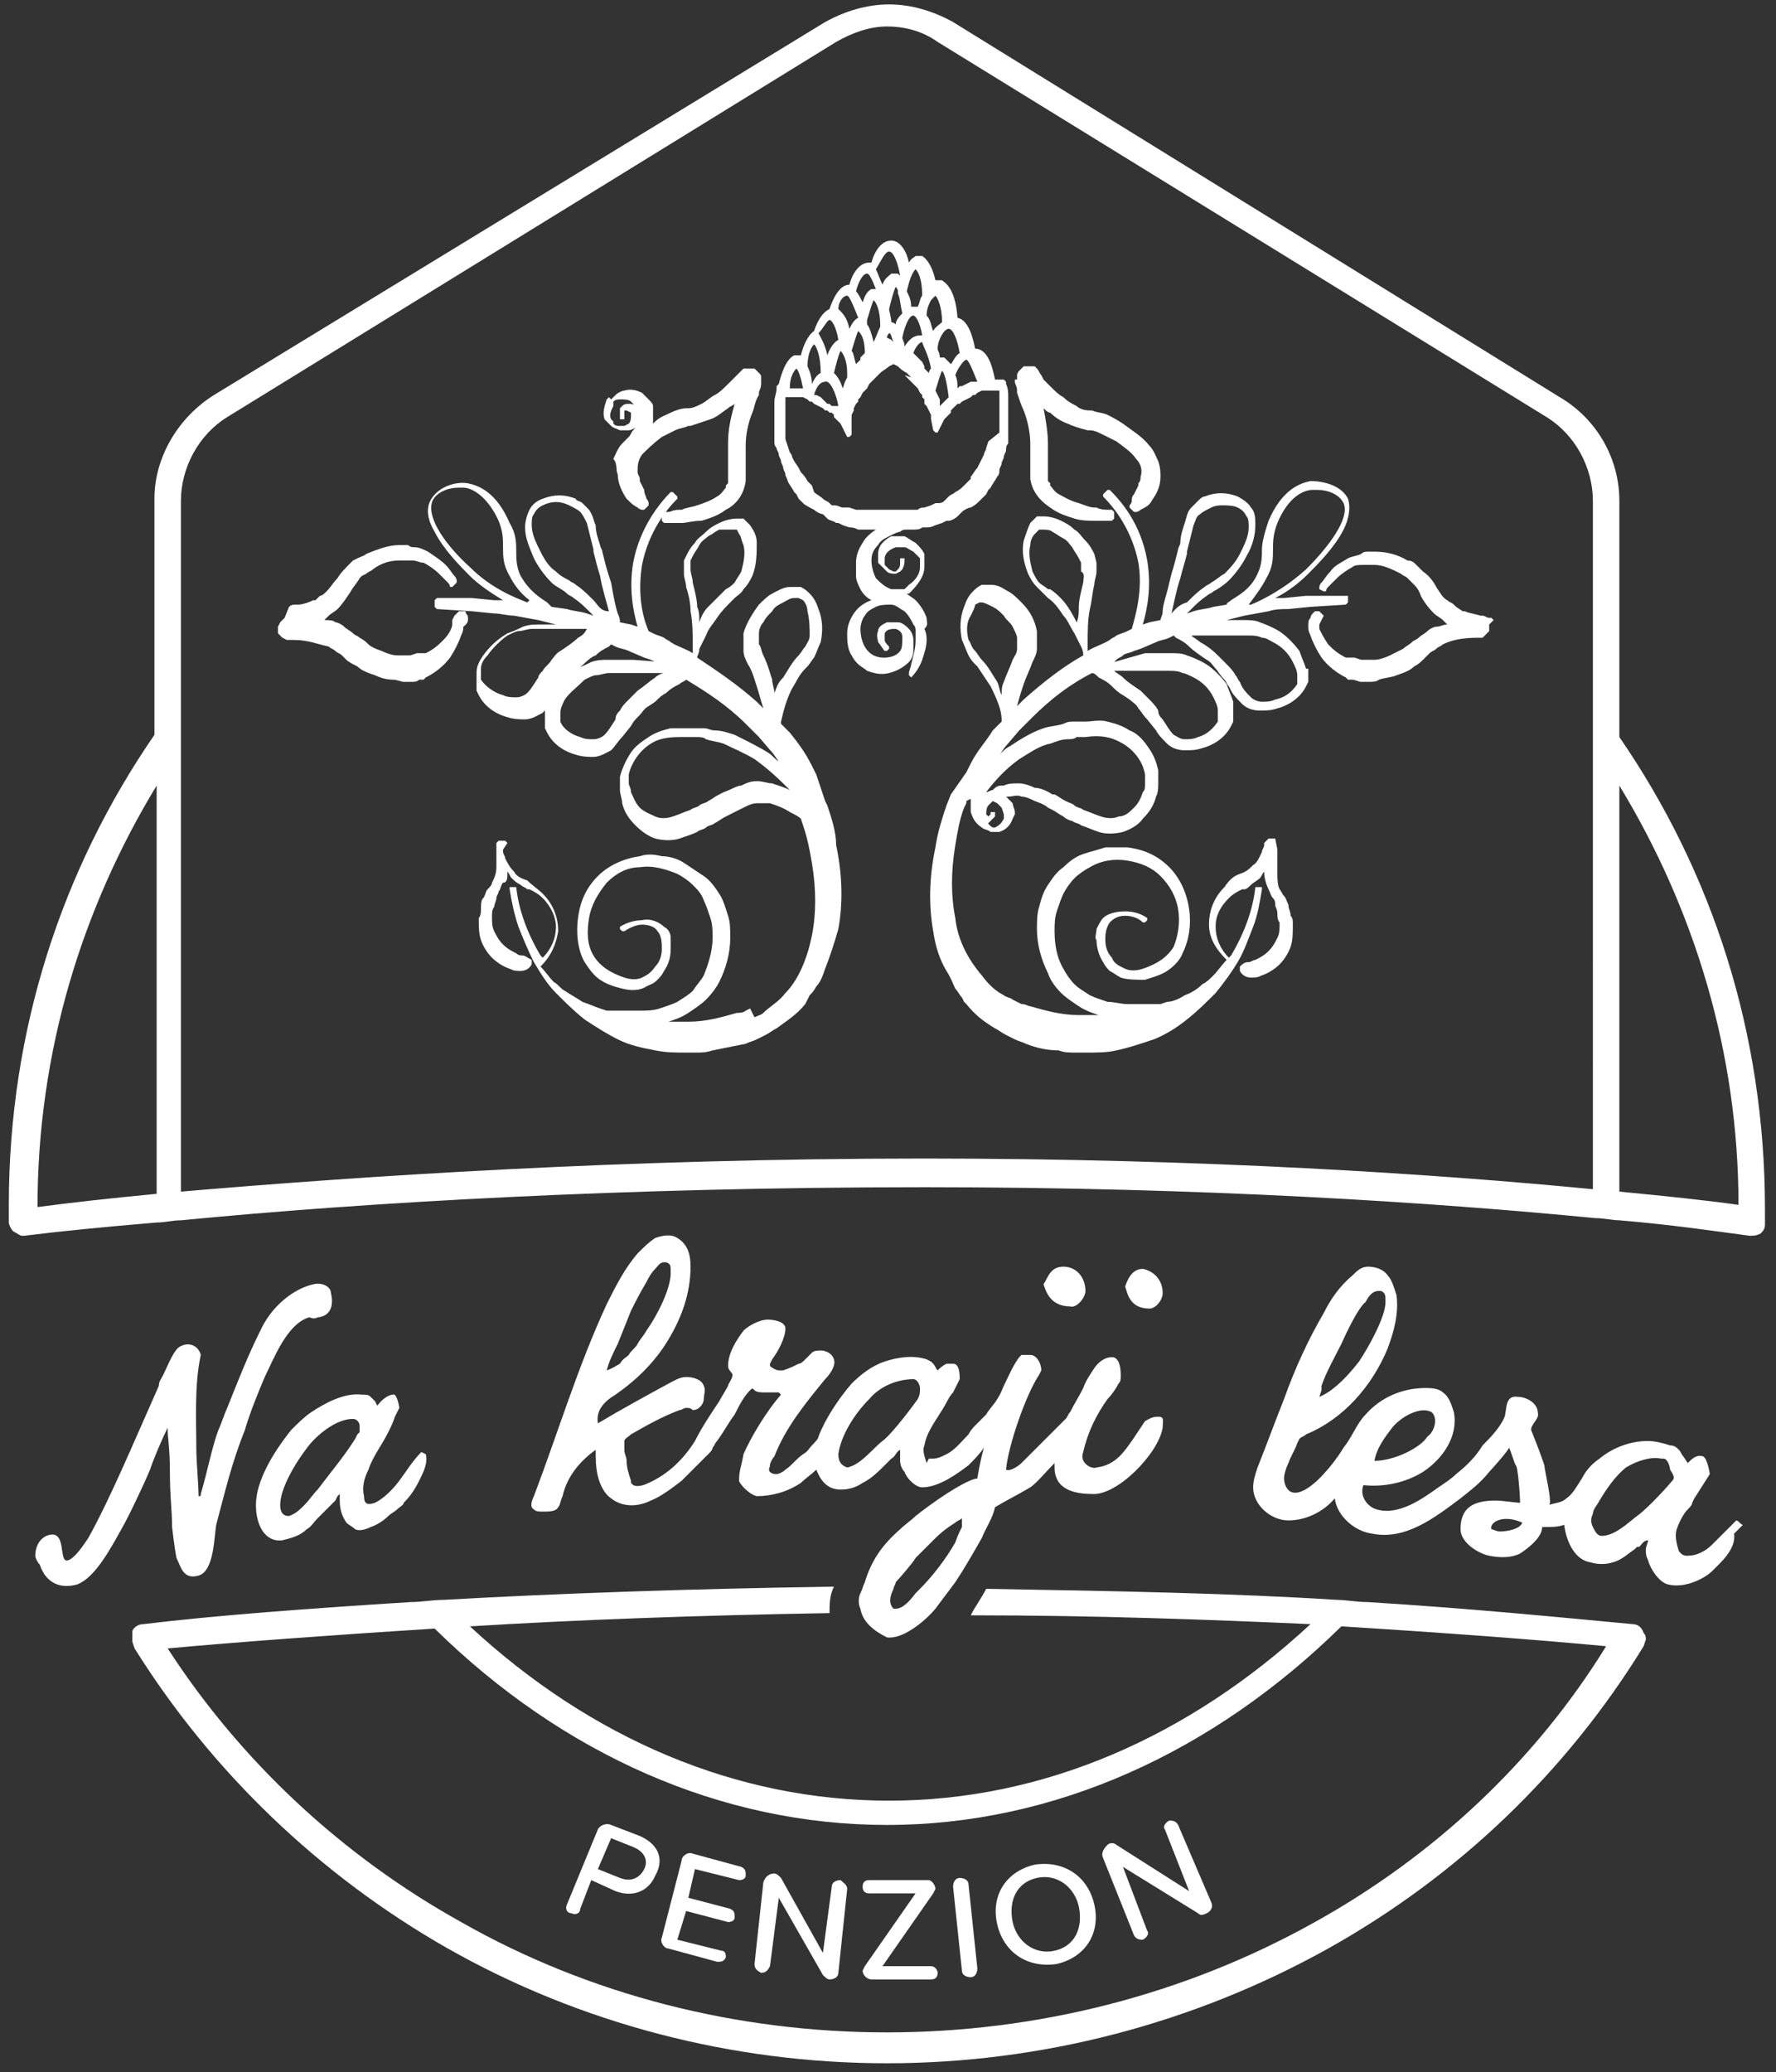 <?xml version="1.0" encoding="utf-8"?>
<!-- Generator: Adobe Illustrator 21.1.0, SVG Export Plug-In . SVG Version: 6.00 Build 0)  -->
<svg version="1.1" id="Vrstva_1" xmlns="http://www.w3.org/2000/svg" xmlns:xlink="http://www.w3.org/1999/xlink" x="0px" y="0px"
	 viewBox="0 0 80.5 93.9" style="enable-background:new 0 0 80.5 93.9;" xml:space="preserve">
<rect x="0" y="0" width="80.5" height="93.9" fill="#333333" stroke="none"/>
<style type="text/css">
	.st0{clip-path:url(#SVGID_2_);fill:white;}
</style>
<g>
	<defs>
		<polyline id="SVGID_1_" points="94.4,110.1 -13.9,110.1 -13.9,-16.6 94.4,-16.6 		"/>
	</defs>
	<clipPath id="SVGID_2_">
		<use xlink:href="#SVGID_1_"  style="overflow:visible;"/>
	</clipPath>
	<path class="st0" d="M73.4,33.4V22.7c0-1.9-1-3.7-2.7-4.7L43.2,1c-0.9-0.5-1.9-0.8-2.9-0.8c-1,0-2,0.3-2.9,0.8L9.7,17.9
		c-1.6,1-2.7,2.8-2.7,4.7v10.7c-4.2,6.1-6.6,13.4-6.6,21.3c0,0.2,0,0.4,0,0.7l0,0.1c0,0.1,0.1,0.3,0.2,0.4C0.8,55.9,0.9,56,1,56
		l0.1,0c1.6-0.2,3.6-0.4,6-0.6c0.4,0,0.7-0.1,1.1-0.1c8.2-0.8,20-1.5,33.7-1.5c12.8,0,23.2,0.7,30.4,1.4c0.4,0,0.8,0.1,1.1,0.1
		c2.4,0.2,4.4,0.5,5.9,0.7c0.2,0,0.3,0,0.5-0.1c0.1-0.1,0.2-0.2,0.2-0.4l0-0.1c0-0.2,0-0.4,0-0.6C80,46.8,77.6,39.5,73.4,33.4
		 M7.1,54.1c-2.1,0.2-3.9,0.4-5.4,0.6c0-7,2-13.5,5.4-19.1V54.1z M72.3,53.9c-7.2-0.7-17.7-1.4-30.4-1.4c-13.7,0-25.5,0.8-33.7,1.5
		V22.7c0-1.5,0.8-3,2.1-3.8l27.6-17c0.7-0.4,1.5-0.7,2.3-0.7s1.6,0.2,2.3,0.7l27.6,17c1.3,0.8,2.1,2.3,2.1,3.8V53.9z M73.4,54V35.6
		c3.4,5.6,5.4,12.1,5.4,19C77.4,54.4,75.5,54.2,73.4,54"/>
	<path class="st0" d="M74,73.6c-3.2-0.3-7.2-0.7-12-1c-0.5,0-1-0.1-1.4-0.1c-4.7-0.3-10-0.4-15.9-0.5c-0.2,0.4-0.5,0.8-0.7,1.2
		c5.7,0,10.9,0.2,15.4,0.4c-5.5,5.1-12.1,8-19.1,8c-6.9,0-13.5-2.8-19-7.9c4.9-0.3,10.4-0.5,16.3-0.6c0-0.4,0-0.8,0.2-1.2
		c-6.5,0.1-12.4,0.3-17.7,0.6c-0.5,0-1,0.1-1.5,0.1c-4.7,0.3-8.8,0.6-12.1,1c-0.2,0-0.4,0.1-0.5,0.3C6,74.1,6,74.2,6,74.4l0.1,0.3
		c3.5,5.6,8.4,10.3,14.2,13.6c6,3.4,12.9,5.2,19.9,5.2c7,0,13.9-1.8,20-5.2c5.9-3.3,10.8-8,14.3-13.7l0.1-0.3c0-0.1,0-0.2-0.1-0.3
		C74.4,73.7,74.2,73.6,74,73.6 M59.6,87.1c-5.9,3.3-12.6,5-19.4,5c-6.8,0-13.5-1.7-19.3-5c-5.4-3-10-7.3-13.3-12.4
		c3.3-0.3,7.4-0.6,12.1-0.9c5.8,5.7,13,8.9,20.5,8.9c7.6,0,14.8-3.3,20.6-9c4.8,0.3,8.8,0.6,12,0.9C69.6,79.8,65,84.1,59.6,87.1"/>
	<path class="st0" d="M7.6,64.7l0,0.1c0,0.3,0.1,0.9,0.1,1.8c0,1.3,0.1,1.8,0.1,2.6c0,0,0.1,0.9,0.2,1.4c0.2,0.4,0.3,1,1,0.8
		c0.7-0.2,0.7-1.7,0.8-2.3c0.4-1.5,0.7-2.8,1.3-4.3c0.2-0.7,0.6-1.7,0.9-2.4c0.4-0.8,1-2.4,2-2.7c0.1,0,0.2,0.1,0.4,0
		c0.9-0.1,0.6-1.1,0.6-1.1c0-0.3-0.4-0.5-0.8-0.4c-0.9,0.2-1.9,1-2.4,2.1c-0.6,1.2-1.1,2.5-1.5,3.5c-0.1,0.2-0.3,0.8-0.4,1
		c-0.3,0.8-0.5,1.9-0.8,2.9v0c0,0.1,0,0.1-0.1,0.1v-0.1c0-0.3-0.1-1.6-0.1-1.9c0-1.4-0.1-3,0.2-4.4v0c-0.1-0.4-0.5-0.6-0.9-0.4
		c-0.3,0.1-0.6,0.9-0.8,1.3c-0.1,0.2-0.2,0.3-0.2,0.5C6,65.5,5,67.9,4,69.7c-0.2,0.3-0.6,0.9-0.9,1c-0.5,0.2,0-1.5-1-1.1
		c-0.4,0.2-0.5,0.6-0.5,0.9c0,0.1,0.1,0.3,0.2,0.4c0.3,0.9,1,1.1,1.7,0.9c0.8-0.3,1.5-1.6,2-2.5c0.3-0.5,1.1-2.2,1.3-2.7
		C7,66,7.4,65.1,7.6,64.7"/>
	<path class="st0" d="M17.6,64.9c0.1-0.2,0.2-0.4,0.3-0.7l0.2-0.4c0,0-0.1-0.7-0.3-0.6c-0.1,0-0.4,0.1-0.7,0.5l-0.1-0.2l-0.2-0.2
		c-0.1-0.1-0.2-0.1-0.4-0.1c-0.8-0.1-1.7,0.4-2.3,0.8c-0.3,0.2-0.6,0.5-0.9,0.8c-0.8,1-1.6,2.3-1.6,3.4c0,0.9,0.4,1.7,1.2,1.6
		c0.4-0.1,0.8-0.2,1.1-0.5c0.2-0.1,0.3-0.3,0.5-0.5c0.2-0.2,0.4-0.4,0.5-0.5c0.1-0.1,0.2-0.2,0.3-0.3l0.1-0.2l0.1-0.1l0,0.3
		c0,0.4,0.1,0.7,0.3,1c0.1,0.1,0.3,0.2,0.4,0.3c0.2,0.1,0.5,0,0.7-0.1c0.3-0.1,0.6-0.3,0.8-0.5c0.1-0.1,0.3-0.2,0.4-0.3
		c0.1-0.1,0.3-0.2,0.3-0.3c0.3-0.3,0.5-0.6,0.7-1c0.2-0.4,0.4-0.8,0.3-1.2l0,0h0l-0.2-0.1l0,0l0,0c-0.4,0.4-0.7,0.9-1,1.3
		c-0.3,0.4-0.7,0.8-1.1,1c-0.3,0.1-0.5,0.1-0.5-0.3c-0.1-0.4,0-0.8,0.2-1.2C16.9,66,17.3,65.5,17.6,64.9 M16.2,65L16.2,65l-0.1,0.2
		c-0.5,0.8-1.1,1.5-1.7,2.3c-0.2,0.2-0.4,0.5-0.6,0.7c-0.2,0.2-0.4,0.4-0.7,0.5c-0.3,0-0.4-0.2-0.4-0.5c0-0.7,0.6-1.8,1.3-2.7
		c0.5-0.6,1.3-1.2,2-1.2c0.2,0,0.3,0.2,0.3,0.3c0,0.1,0,0.2,0,0.3L16.2,65z"/>
	<path class="st0" d="M49.2,58.5c0-0.6-0.4-1.1-1-1.1c-0.6,0-0.7,0.5-0.9,0.8c0.1,0.3,0.3,1,1.2,1C48.8,59.3,49.2,58.8,49.2,58.5"/>
	<path class="st0" d="M52.1,59.3c0.3,0,0.6-0.4,0.6-0.7c0-0.6-0.4-1-0.9-1.1c-0.5,0-0.7,0.5-0.8,0.8C51.1,58.6,51.2,59.3,52.1,59.3"
		/>
	<path class="st0" d="M27.9,63.2c1-0.7,1.8-1.5,2.4-2.5c0.6-1,1-2.1,1-3.3c0-0.5-0.1-1-0.6-1.3c-0.3-0.2-0.7-0.1-1,0
		c-0.3,0.2-0.5,0.4-0.8,0.7c-0.6,0.7-1,1.5-1.4,2.3c-1.3,2.8-2.2,5.8-3.3,8.7c-0.1,0.2-0.2,0.5,0,0.6c0.1,0.1,0.2,0.1,0.4,0.1
		c0.3,0,0.6,0,0.7-0.2c0.1-0.1,0.1-0.3,0.2-0.5c0.2-0.9,0.8-1.6,1.5-2.1c0,0.4,0,0.8,0.1,1.2c0.1,0.4,0.3,0.8,0.6,1
		c0.5,0.4,1.2,0.4,1.8,0.1c0.5-0.2,1-0.6,1.4-0.9c0.4-0.4,0.8-0.8,1.2-1.2c0.1-0.1,0.2-0.2,0.2-0.3c0.1-0.1,0.1-0.2,0.2-0.3
		c0.3-0.4,0.5-0.8,0.8-1.2c0.2-0.4,0.4-0.8,0.7-1.1c0.1-0.1,0.1-0.1,0.2,0c0.1,0.1,0.3,0.1,0.5,0.1c0.1,0,0.3,0,0.4,0l0.2,0l0.1,0.1
		c-0.7,0.8-1.4,2-1.7,2.7c-0.1,0.6-0.2,0.7-0.2,1.2c0,0.1,0.4,0.6,0.8,0.7c0.7,0,1.4-0.2,2-0.6c0.2-0.2,0.5-0.4,0.7-0.6
		c0.2,0.5,0.5,0.9,1.1,0.9c0.4,0,0.7-0.1,1-0.3c0.4-0.2,0.7-0.5,1-0.8l0.2-0.2l0.1-0.1c0.2-0.1,0.2-0.3,0.4-0.4l0,0.5
		c0,0.2,0.1,0.4,0.2,0.5c0.1,0.3,0.5,0.7,0.8,0.7c0.8,0,1.7-0.7,2.1-1c0.2-0.2,0.5-0.5,0.7-0.8c-0.2,0.7-0.3,1.4-0.3,1.4
		c-0.3,0-1.4,0.6-2.8,1.7c-0.2,0.2-0.5,0.4-0.7,0.6c-0.8,0.7-1.3,1.4-1.6,2.4c-0.1,0.2-0.1,0.3-0.2,0.5c-0.1,0.2-0.1,0.5,0,0.7
		c0.1,0.6,0.6,1,1.2,1.3c0.7,0.1,1.7-0.7,2.2-1.3l0,0c0.3-0.4,0.6-0.8,0.9-1.2c0.4-0.6,0.8-1.3,1.2-2c0.2-0.5,0.5-0.9,0.6-1.4
		c0.5-0.3,1.1-0.6,1.6-0.9c0.3-0.2,0.7-0.7,1.1-1.1l0,0.2c0,1,0.9,1.2,1.7,1.2c1.1,0.1,3-1.8,3.2-3c0-0.3,0.1-0.5-0.2-0.5
		c-0.3,0-0.4,0.1-0.6,0.2c-0.2,0.3-0.4,0.6-0.6,0.9c-0.3,0.4-0.7,1.1-1.6,1.2c-0.2,0.1-0.8-0.2-0.6-0.7c0.2-0.9,0.6-1.7,1.1-2.4
		c0.2-0.2,0.4-0.5,0.5-0.7c0.1-0.1,0.1-0.2,0.1-0.4c0-0.4-0.1-0.8-0.4-0.8c-0.3,0-0.6,0.2-0.8,0.5c-0.2,0.3-0.4,0.6-0.5,0.9
		c-0.2,0.4-0.4,0.7-0.6,1.1c-0.1,0.1-0.1,0.2-0.2,0.3l-0.2,0.2c-0.6,0.6-1.2,1.2-1.8,1.8c-0.1,0.1-0.5,0.4-0.7,0.3
		c0.1-1.1,0.9-3.4,1.5-4.3l0.1-0.2l0,0c0-0.3-0.2-0.7-0.5-0.7c-0.1,0-0.2,0-0.3,0l-0.1,0l-0.1,0.1c-0.3,0.4-0.5,0.9-0.7,1.3
		c-0.1,0.2-0.1,0.3-0.3,0.6c-0.1,0.2-0.4,0.5-0.5,0.7l-0.2,0.2l-0.2,0.2c-0.2,0.2-0.3,0.3-0.4,0.5c-0.3,0.3-0.6,0.7-1,0.9
		c-0.2,0.1-0.4,0.2-0.6,0.2l-0.2,0L42,66.3c-0.1-0.3-0.2-0.6-0.1-0.8c0.1-0.6,0.5-1.1,0.8-1.6c0.2-0.3,0.3-0.6,0.5-0.8
		c0.1-0.2,0.2-0.4,0.3-0.6c0-0.2,0-0.7-0.3-0.7c-0.1,0-0.2,0-0.3,0c-0.2,0.1-0.3,0.2-0.4,0.3c-0.1-0.1-0.1-0.2-0.2-0.3l-0.1-0.1
		L42,61.6c-0.6-0.2-1.3-0.1-1.9,0.1c-0.6,0.2-1.1,0.6-1.5,1c-0.6,0.7-1.2,1.6-1.5,2.4c0,0.1-0.2,0.3-0.3,0.4
		c-0.1,0.1-0.2,0.3-0.4,0.4c-0.3,0.2-0.5,0.5-0.8,0.7c-0.1,0.1-0.3,0.2-0.4,0.2c-0.1,0-0.2,0-0.3-0.1c-0.1-0.1,0-0.2,0-0.3
		c0-0.1,0.1-0.3,0.2-0.4c0.5-1.3,1.4-2.4,2.3-3.5c0.2-0.2,0.5-0.6,0.4-0.9c-0.1-0.3-0.4-0.4-0.6-0.4c-0.1,0-0.3,0-0.4,0.1
		c-0.1,0.1-0.2,0.2-0.3,0.3c-0.1,0.1-0.2,0.2-0.3,0.2c-0.2,0.1-0.4,0.2-0.7,0.3l-0.2,0c-0.1,0-0.3-0.1-0.4-0.2l0-0.1l0.1-0.2
		c0.3-0.4,0.6-1,0.6-1.4c0-0.3-0.5-0.4-0.8-0.4c-0.4,0-0.9,0.3-1.1,0.5c-0.3,0.4-0.7,1-0.7,1.6c0,0.2,0.2,0.3,0.2,0.4
		c0,0.2-0.2,0.4-0.2,0.5c-0.1,0.2-0.3,0.5-0.4,0.7c-0.4,0.6-0.8,1.2-1.1,1.8c-0.5,0.8-1.2,1.5-2.1,1.9c-0.2,0.1-0.5,0.2-0.7,0.1
		l-0.1-0.1l0-0.1c-0.1-0.3-0.2-0.6-0.2-0.9c0-0.2-0.1-0.3-0.1-0.5c0-0.1,0-0.3,0-0.4c0-0.1,0.2-0.2,0.3-0.3c0.7-0.4,1.4-0.8,2.2-1.1
		c0.1,0,0.2-0.1,0.3-0.1c0.1,0,0.2,0,0.3,0.1c0.3,0,0.5-0.3,0.5-0.5c0-0.2,0.1-0.4,0-0.6c-0.1-0.3-0.5-0.4-0.8-0.4
		c-0.3,0-0.6,0.2-0.8,0.3c-1.1,0.6-2.2,1.2-3.2,1.8C27,63.9,27.4,63.5,27.9,63.2 M27.5,62.1c0.1-0.4,0.3-0.8,0.5-1.2
		c0.2-0.5,0.4-1,0.6-1.5c0.2-0.4,0.4-0.8,0.7-1.3c0.1-0.2,0.2-0.4,0.4-0.6c0.1-0.1,0.2-0.3,0.4-0.3l0.1,0c0.2,0.1,0.2,0.1,0.2,0.5
		c0,0.7-0.6,1.9-1.1,2.6c-0.1,0.2-0.3,0.4-0.4,0.6c-0.1,0.2-0.3,0.3-0.4,0.5c-0.1,0.1-0.3,0.2-0.4,0.4C27.9,61.9,27.8,62,27.5,62.1
		L27.5,62.1L27.5,62.1z M43.6,69.2c-0.1,0.2-0.2,0.4-0.3,0.7h0c-0.4,0.7-1,1.5-1.6,2.1l-0.2,0.2c-0.3,0.4-0.6,0.7-0.9,0.7h-0.1
		c-0.2-0.2-0.2-0.5,0-0.9c0-0.1,0.1-0.2,0.1-0.3c0.1-0.1,0.8-0.9,0.9-1.1c0.2-0.2,0.6-0.6,0.9-0.9c0.4-0.4,0.9-0.7,0.9-0.7
		c0.1-0.1,0.2-0.1,0.3-0.2L43.6,69.2z M39.4,63.4c0.5-0.6,1.3-0.9,2-0.9c0.2,0,0.3,0.3,0.3,0.4c0,0.2,0,0.3-0.1,0.5
		c-0.5,0.7-1.3,1.7-1.6,1.9c-0.4,0.3-1,1.1-1.6,1.2c-0.3-0.1-0.4-0.3-0.4-0.6C38.1,65.1,38.7,64.1,39.4,63.4"/>
	<path class="st0" d="M79,69.1c-0.1,0-0.2-0.2-0.3-0.2l-0.2,0.2c-0.1,0.1-0.2,0.2-0.3,0.3c-0.2,0.2-0.4,0.4-0.6,0.6
		c-0.3,0.3-0.7,0.5-1.1,0.5c-0.1,0-0.2,0-0.3-0.1l-0.1-0.1c-0.1-0.3-0.2-0.7-0.1-1c0.1-0.3,0.3-0.7,0.5-0.9c0.1-0.1,0.2-0.2,0.2-0.3
		l0.1-0.2l0.7-1.1c0,0-0.1-0.7-0.3-0.8c-0.3-0.1-0.5,0.1-0.7,0.3l-0.2-0.3c-0.1-0.1-0.1-0.2-0.2-0.3c-0.1-0.1-0.2-0.2-0.4-0.2
		c-0.3-0.1-0.7-0.2-1-0.2c-0.8,0-1.6,0.3-2.2,0.8c-0.3,0.2-0.6,0.5-0.8,0.9c-0.2,0.3-0.4,0.7-0.7,0.9c-0.2,0.2-0.5,0.2-0.8,0.3
		c0.2,0-0.2-1.6-0.2-1.8c-0.2-0.6-0.4-1.1-0.6-1.6c0-0.3,0.4-0.5,0.3-0.8c0-0.4-0.5-0.7-0.9-0.7c-0.6-0.1-0.5,0.6-0.6,0.9
		c-0.2,0.5-0.7,1-1,1.3c-0.3,0.5-0.7,0.9-1.2,1.3c-0.2,0.2-0.5,0.4-0.8,0.6c-0.7,0.5-1.8,1.3-2.8,1c-0.4-0.1-0.8-0.6-0.6-1.1
		c0.9,0.1,1.9-0.1,2.7-0.6c0.9-0.6,1.6-1.6,1.4-2.7c-0.1-0.3-0.2-0.7-0.5-0.9c-0.2-0.2-0.6-0.2-0.8-0.2c-1,0-2,0.4-2.7,1.2
		c-0.4,0.4-0.6,1-1,1.5c-0.3,0.5-0.7,1-1.1,1.4c-0.3,0.3-0.9,0.8-1.3,0.6c-0.2-0.1-0.3-0.4-0.3-0.6c0-0.2,0.1-0.5,0.2-0.7
		c0.1-0.3,0.3-0.6,0.4-0.9l0.1-0.2c0.1-0.1,0.2-0.1,0.3-0.2c1.7-0.7,3-2.2,3.7-3.9c0.3-0.8,0.5-1.6,0.4-2.4
		c-0.1-0.3-0.2-0.7-0.4-0.9c-0.2-0.3-0.6-0.4-0.9-0.4c-0.3,0-0.5,0.2-0.7,0.4c-0.6,0.5-1,1.1-1.3,1.7c-0.7,1.2-1.3,2.5-1.8,3.9
		c-0.4,1-0.8,2.1-1.2,3.1c-0.1,0.3-0.2,0.6-0.2,0.9c0,0.8,0.8,1.5,1.6,1.5c0.8,0,1.6-0.4,2.1-1c0.1,0.8,0.9,1.5,1.7,1.6
		c1.5,0.3,2.8-0.7,4-1.6c0.5-0.4,0.9-0.7,1.3-1.2c0.1-0.1,0.9-1,0.9-1.1c0.1,0.2,0.2,0.6,0.3,0.8c0.1,0,0.2,1.4,0.2,1.7
		c-0.2,0-0.8-0.1-1.1-0.1c-1,0-1.6,0.3-1.6,1.3c0,0.6,0.8,1.1,1.3,1.2c0.5,0.1,1,0.1,1.4-0.1c0.3-0.2,1-0.7,1-1.2c0.5,0,0.7,0,1-0.1
		c0.1,0.8,0.5,1.6,1.2,1.7c0.3,0.1,0.7,0.1,1,0c0.4-0.1,0.7-0.4,1-0.6l0.1-0.1l0.1,0l0,0c0.1-0.1,0.2-0.3,0.4-0.3
		c0,0.1-0.1,0.3-0.1,0.4c0,0.2,0,0.3,0.1,0.5c0.1,0.4,0.5,1,0.9,1.1c0.8,0.2,1.7-0.3,2-0.6c0.4-0.4,1.1-1,1-1.7L79,69.1L79,69.1z
		 M63.1,64.7c0.4-0.5,1.3-1,1.8-0.7c0.3,0.3,0.1,0.9-0.2,1.1c-0.3,0.5-1.5,1.1-2.4,1.1l0,0C62.4,65.6,62.8,65.1,63.1,64.7 M59.9,63
		l0-0.2c0.2-0.6,0.6-1.3,0.9-1.9c0,0,0.7-1.6,1.1-1.9c0.2-0.4,0.4-0.5,0.6-0.5l0.1,0c0.2,0.1,0.2,0.2,0.2,0.5c0,0.7-0.8,2.1-1.2,2.7
		c-0.7,0.9-1.3,1.4-1.8,1.6C59.9,63,59.8,63.3,59.9,63 M68,69.4c-0.2,0-0.3-0.1-0.4-0.1C67.5,69,68.1,68.6,69,69
		C68.9,69.3,68.3,69.4,68,69.4 M75.8,67.1c-0.5,0.6-1.3,1.4-1.6,1.6c-0.4,0.3-1,0.9-1.6,0.9c-0.2,0-0.3-0.2-0.4-0.4
		c-0.1-0.2-0.1-0.4,0-0.6c0-0.2,0.2-0.4,0.3-0.6c0.3-0.5,0.7-1.1,1.2-1.5c0.5-0.3,1.1-0.5,1.6-0.4l0.1,0c0.2,0,0.3,0.4,0.3,0.5
		C75.9,66.9,75.9,67,75.8,67.1"/>
	<path class="st0" d="M42,28c-0.1-0.3-0.3-0.6-0.5-0.8c-0.1-0.1-0.3-0.2-0.4-0.3l0.1,0l0.1-0.1c0.3-0.3,0.6-0.7,0.6-1.1
		c0-0.1,0-0.2,0-0.3l0,0l0-0.1l0-0.1l0-0.1l0,0c-0.1-0.2-0.2-0.3-0.4-0.5c-0.2-0.1-0.3-0.2-0.5-0.3c-0.2,0-0.4,0-0.6,0
		c-0.2,0.1-0.3,0.2-0.4,0.3c-0.1,0.1-0.2,0.3-0.2,0.5c0,0.1,0,0.2,0,0.3l0,0.1l0.1,0.1c0.1,0.1,0.2,0.2,0.3,0.3
		c0.1,0.1,0.3,0.1,0.4,0.1l0.2-0.1l0.1-0.1c0.1-0.2,0.1-0.3,0.1-0.4l0-0.1l0,0l0,0l-0.1,0l-0.1,0l0,0l0,0.1l0,0.1
		c0,0.1,0,0.2-0.1,0.3l-0.1,0.1l-0.1,0l-0.2-0.1l-0.2-0.2l0-0.1l0-0.1l0-0.1c0-0.2,0.2-0.4,0.5-0.5c0.1,0,0.2,0,0.4,0
		c0.1,0,0.2,0.1,0.4,0.2c0.1,0.1,0.2,0.2,0.3,0.3l0,0l0,0.1l0,0.1l0,0.2c0,0.3-0.2,0.6-0.5,0.8l-0.1,0.1l-0.1,0.1l-0.1,0l0,0l-0.1,0
		l0,0c-0.1,0-0.3,0-0.4,0c-0.3-0.1-0.5-0.3-0.7-0.5c-0.1-0.2-0.2-0.5-0.2-0.8c0-0.3,0.1-0.5,0.3-0.7c0.1-0.2,0.3-0.3,0.5-0.4
		c0.2-0.1,0.4-0.2,0.5-0.2c0.1-0.1,0.2-0.1,0.3-0.1l0.1,0l0,0l0.2,0c0.1,0,0.3,0,0.4-0.1l0.2,0c0.1,0,0.2,0,0.4-0.1l0.3-0.1l0.2-0.1
		l0.1,0c0.1,0,0.3-0.1,0.4-0.2l0.1-0.1l0.1-0.1c0.1-0.1,0.3-0.2,0.4-0.2c0.2-0.1,0.3-0.2,0.5-0.4l0.2-0.2l0.1-0.2l0.1-0.1
		c0.1-0.2,0.2-0.3,0.3-0.5c0.1-0.1,0.1-0.2,0.1-0.3c0-0.1,0.1-0.2,0.1-0.3c0-0.1,0.1-0.2,0.1-0.3c0-0.1,0.1-0.2,0.1-0.3
		c0-0.1,0-0.2,0.1-0.3c0-0.1,0-0.2,0-0.3c0-0.1,0-0.2,0-0.3c0-0.1,0-0.2,0-0.3c0-0.2,0-0.4,0-0.6c0-0.2,0-0.4,0-0.6
		c0-0.2,0-0.4-0.1-0.6l0-0.1l-0.1-0.1l-0.3,0l-0.1,0h0c-0.1-0.5-0.3-1.4-0.9-1.4l0,0c-0.1-0.5-0.3-1.3-0.8-1.4
		c-0.1-1.4-0.6-1.6-0.7-1.7l-0.1,0l-0.1,0l-0.1,0l0,0c-0.2-0.9-0.6-1.1-0.6-1.1l-0.1,0l-0.1,0l-0.1,0c-0.1,0.1-0.2,0.1-0.3,0.3
		c-0.1-0.5-0.4-1-0.8-1c-0.5,0-0.8,0.6-0.9,1l-0.1,0c-0.5,0-0.8,0.6-0.9,1h0c-0.5,0-0.8,0.8-0.9,1.1c-0.4,0.2-0.6,0.7-0.7,1
		c-0.3,0.2-0.5,0.7-0.6,1.1l0,0l-0.1,0l-0.1,0l-0.1,0c-0.4,0.2-0.6,0.9-0.7,1.3l0,0l-0.1,0.1l0,0.1c0,0.2-0.1,0.4-0.1,0.6
		c0,0.2,0,0.3,0,0.6c0,0.2,0,0.4,0,0.6c0,0.1,0,0.2,0,0.3c0,0.1,0,0.2,0,0.3c0,0.1,0,0.2,0.1,0.3c0,0.1,0.1,0.2,0.1,0.3
		c0,0.1,0.1,0.2,0.1,0.3c0,0.1,0.1,0.2,0.1,0.3c0,0.1,0.1,0.2,0.1,0.3c0,0.1,0.1,0.2,0.1,0.3c0.1,0.2,0.2,0.3,0.3,0.5l0.1,0.1
		l0.1,0.2l0.2,0.2c0.1,0.1,0.3,0.2,0.5,0.3c0.1,0.1,0.3,0.2,0.4,0.2l0.1,0.1l0.1,0.1c0.1,0.1,0.3,0.1,0.4,0.2l0.1,0l0.2,0.1l0.3,0.1
		c0.1,0,0.2,0,0.4,0.1l0.2,0c0.1,0,0.2,0,0.4,0l0.2,0l0,0c-0.3,0.2-0.5,0.4-0.6,0.6c-0.2,0.3-0.3,0.6-0.3,0.9c0,0.2,0,0.4,0,0.6
		c0,0.2,0.1,0.4,0.2,0.6c0.1,0.2,0.3,0.4,0.5,0.5l0,0c-0.3,0.1-0.6,0.3-0.8,0.6c-0.2,0.3-0.3,0.6-0.3,0.9c0,0.3,0,0.7,0.2,1
		c0.1,0.2,0.2,0.3,0.3,0.4c0.1,0.1,0.3,0.2,0.4,0.3c0.3,0.1,0.6,0.2,1,0.1c0.4-0.1,0.7-0.3,0.9-0.5c0.1-0.1,0.2-0.3,0.2-0.5
		c0-0.2,0-0.3,0-0.5c0-0.2-0.1-0.4-0.2-0.5c-0.1-0.1-0.3-0.3-0.5-0.3c-0.2,0-0.4,0-0.5,0c-0.2,0.1-0.4,0.2-0.4,0.4
		c-0.1,0.2,0,0.4,0,0.5c0.1,0.1,0.2,0.3,0.3,0.4l0.1,0l0.1-0.1l0-0.1c-0.1-0.1-0.2-0.2-0.2-0.3c0-0.1,0-0.2,0-0.3
		c0.1-0.2,0.3-0.2,0.5-0.2c0.3,0.1,0.3,0.3,0.3,0.4c0,0.2,0,0.5-0.1,0.6c-0.2,0.3-0.8,0.4-1.2,0.2c-0.4-0.2-0.6-0.7-0.6-1.2
		c0-0.2,0.1-0.5,0.2-0.6c0.1-0.2,0.3-0.3,0.5-0.4c0.2-0.1,0.5-0.1,0.7-0.1c0.2,0,0.4,0.2,0.6,0.3c0.2,0.2,0.3,0.4,0.4,0.6
		c0.1,0.1,0.1,0.2,0.1,0.3c0,0.1,0,0.2,0,0.4c0,0.4-0.1,0.7-0.2,1.1c0,0.1-0.1,0.3-0.1,0.4l0,0.1l0.1,0.1l0,0l0,0
		c0.2-0.2,0.4-0.5,0.5-0.8c0.1-0.3,0.2-0.6,0.2-0.9c0-0.1,0-0.3-0.1-0.5C42.1,28.3,42,28.2,42,28 M43.8,16.3c0.1,0,0.3,0.5,0.5,1
		l-0.1,0l-0.1,0l-0.1,0l-0.2,0.1l-0.2,0.1l-0.1,0l-0.1,0.1c0-0.2,0-0.4-0.1-0.6C43.4,16.7,43.7,16.3,43.8,16.3 M43,14.9L43,14.9
		c0.2,0,0.4,0.5,0.5,1.1c-0.2,0.1-0.3,0.4-0.4,0.5c-0.2-0.2-0.3-0.3-0.3-0.3l-0.1,0l0,0l0,0l-0.1,0l0,0c0-0.2-0.1-0.3-0.1-0.4l0,0
		C42.5,15.4,42.8,14.9,43,14.9 M43,18L43,18l-0.1,0.1l-0.1,0.1l-0.1,0.1l-0.1,0.1l0,0.1l0,0l0-0.2l0-0.2l-0.1-0.2l-0.1-0.2
		c0.1-0.3,0.2-0.7,0.3-0.9C42.8,16.9,42.9,17.2,43,18 M42.2,13.6L42.2,13.6l0.1-0.1l0,0l0.1-0.1c0.1,0.1,0.3,0.5,0.3,1.2
		c-0.1,0.1-0.3,0.2-0.4,0.4c-0.1-0.2-0.1-0.5-0.3-0.7C42,14,42.1,13.8,42.2,13.6 M42.2,16.7c-0.1,0.1-0.1,0.2-0.1,0.3l0,0l0-0.1
		l-0.2-0.2l0-0.1l-0.1-0.2l-0.1-0.1l-0.1-0.1l-0.1-0.1l-0.1-0.1l0,0c0.1-0.3,0.3-0.5,0.4-0.5l0,0C41.8,15.6,42.1,16.1,42.2,16.7
		 M41.5,12.2c0.1,0.1,0.3,0.4,0.3,1.2c-0.1,0.1-0.1,0.3-0.2,0.5l-0.2,0l0,0l-0.1,0c0-0.3-0.1-0.5-0.2-0.7
		C41.2,12.8,41.3,12.4,41.5,12.2 M41.4,14.3c0.1,0,0.3,0.3,0.4,0.9l-0.1,0c-0.3,0-0.5,0.2-0.7,0.5c0-0.2-0.1-0.3-0.1-0.4
		C41,14.8,41.2,14.3,41.4,14.3 M40.6,14.7c-0.1-0.1-0.2-0.1-0.2-0.1l0,0c0-0.2-0.1-0.5-0.1-0.6c0.1-0.4,0.2-0.8,0.3-1
		c0,0,0.1,0.1,0.1,0.2l0,0.1c0.1,0.2,0.1,0.5,0.2,0.9C40.8,14.3,40.6,14.5,40.6,14.7 M40.5,15.5l-0.1-0.1l-0.2-0.1l0,0
		c0-0.1,0.1-0.2,0.1-0.2C40.4,15.1,40.4,15.3,40.5,15.5 M40.3,11.4L40.3,11.4c0.2,0,0.4,0.5,0.5,1.1l-0.1-0.1l-0.1,0l-0.1,0l-0.1,0
		c-0.1,0.1-0.3,0.2-0.4,0.5c-0.1-0.2-0.2-0.5-0.3-0.7C39.9,11.9,40.1,11.4,40.3,11.4 M39.3,14.5c0.1-0.3,0.2-0.7,0.3-0.9
		c0.1,0.1,0.3,0.4,0.3,1.2c-0.1,0.2-0.2,0.5-0.3,0.7c-0.1-0.4-0.2-0.7-0.3-0.8L39.3,14.5L39.3,14.5z M39.3,12.4
		c0.1,0,0.2,0.2,0.4,0.7l0,0l-0.1,0l-0.1,0c-0.2,0.1-0.3,0.3-0.4,0.6c-0.1-0.2-0.2-0.4-0.3-0.5C38.9,12.8,39.1,12.4,39.3,12.4
		 M39.2,16l-0.2,0.2L39,16.3l-0.1,0.1l-0.1,0.1c-0.1-0.3-0.1-0.5-0.2-0.6c0.1-0.3,0.2-0.7,0.3-0.9C39,15.1,39.2,15.3,39.2,16
		 M38.4,13.4L38.4,13.4c0.1,0,0.3,0.5,0.5,1c-0.2,0.1-0.3,0.3-0.4,0.5c-0.1-0.5-0.3-0.7-0.5-0.9C38,13.7,38.2,13.4,38.4,13.4
		 M37.8,16.9c0.1-0.4,0.2-0.8,0.3-1c0.1,0.1,0.3,0.4,0.3,1l0,0l0,0.1l0,0.1l-0.1,0.2l-0.1,0.3l0,0l0,0C38.1,17.3,38,17.1,37.8,16.9
		 M38,18.4l0,0.1l0,0L38,18.4l-0.2,0l-0.1,0l-0.1-0.1l-0.1,0l-0.1-0.1L37.2,18l-0.2-0.1l-0.1,0c0.1-0.4,0.3-0.6,0.5-0.6l0,0
		C37.6,17.2,37.9,17.8,38,18.4 M37.6,14.5L37.6,14.5c0.1,0,0.3,0.3,0.4,0.9l0,0c-0.2,0.1-0.4,0.4-0.5,0.7c-0.1-0.5-0.3-0.8-0.4-1
		C37.3,14.9,37.5,14.5,37.6,14.5 M36.9,15.6c0.1,0.1,0.3,0.5,0.3,1.3c-0.2,0.1-0.3,0.3-0.4,0.5c0-0.3-0.1-0.6-0.2-0.8
		C36.6,16.2,36.7,15.8,36.9,15.6 M36.1,16.7c0.1,0.1,0.2,0.4,0.3,0.9l0,0l-0.1,0l-0.2,0l-0.2,0l-0.1,0
		C35.8,17.2,35.9,16.9,36.1,16.7 M39.6,23.1c-0.1,0-0.2,0-0.3,0l-0.2,0c-0.1,0-0.2,0-0.3,0l-0.3-0.1l-0.2,0l-0.1,0
		c-0.1,0-0.2-0.1-0.4-0.1l-0.1,0l-0.1-0.1c-0.1-0.1-0.2-0.1-0.3-0.2c-0.1-0.1-0.3-0.2-0.4-0.3L36.8,22l-0.1-0.1l-0.1-0.1
		c-0.1-0.2-0.2-0.3-0.3-0.4l-0.1-0.2L36,20.9l-0.1-0.2c0-0.1-0.1-0.2-0.1-0.2l-0.1-0.3l-0.1-0.3l0-0.3l0-0.3c0-0.2,0-0.4,0-0.5
		c0-0.2,0-0.4,0-0.5c0-0.1,0-0.2,0-0.3l0.1,0l0.1,0l0.2,0l0.2,0l0.1,0l0.1,0l0.2,0.1l0.1,0.1l0,0l0.1,0l0.1,0.1l0.2,0.1l0.2,0.1
		l0.1,0.1l0.1,0l0.1,0.1l0.1,0l0.1,0.1l0,0.1l0.1,0.1l0.1,0.1l0.1,0.1l0.1,0.2l0.2,0.4l0.1,0l0.1-0.1l0-0.5l0-0.2l0-0.2l0.1-0.2
		l0-0.1l0.1-0.2l0.1-0.1l0-0.1l0.1-0.1l0.1-0.2l0.1-0.1l0.1-0.1l0.1-0.2l0,0l0.1-0.1l0.1-0.1l0.1-0.1l0.1-0.1l0.1-0.1
		c0.1-0.1,0.3-0.2,0.4-0.3l0.2-0.1l0.2,0.1c0.1,0.1,0.2,0.2,0.4,0.3l0.1,0.1l0.1,0.1L41,17l0.1,0.1l0.1,0.1l0,0l0.2,0.2l0.1,0.1
		l0.1,0.1l0.1,0.2l0.1,0.1l0,0.1l0.1,0.1l0,0.1l0,0.1l0.1,0.1l0.1,0.2l0.1,0.2l0,0.2l0.1,0.5l0.1,0.1l0.1,0l0.2-0.4l0.1-0.2l0.1-0.1
		l0.1-0.1l0.1-0.1l0-0.1l0.1-0.1l0.1-0.1l0.1-0.1l0.1,0l0.1-0.1l0.2-0.1l0.2-0.1l0.1-0.1l0.1,0l0,0l0.1-0.1l0.2-0.1l0.1,0l0.1,0
		l0.2,0l0.2,0l0.1,0l0.1,0c0,0.1,0,0.2,0,0.3c0,0.2,0,0.4,0,0.5c0,0.2,0,0.4,0,0.5c0,0.1,0,0.2,0,0.3l0,0.3L44.8,20l-0.1,0.3
		c0,0.1-0.1,0.2-0.1,0.3l-0.1,0.2L44.4,21l-0.1,0.2c-0.1,0.1-0.2,0.3-0.3,0.4L44,21.7l-0.1,0.1L43.7,22l0,0
		c-0.1,0.1-0.2,0.2-0.4,0.3c-0.1,0.1-0.2,0.1-0.3,0.2l-0.1,0.1l-0.1,0.1c-0.1,0.1-0.2,0.1-0.3,0.1l-0.1,0l-0.2,0.1l-0.3,0.1
		c-0.1,0-0.2,0-0.3,0.1l-0.2,0c-0.1,0-0.2,0-0.3,0l-0.2,0l-0.5,0c-0.2,0-0.4,0-0.5,0L39.6,23.1z"/>
	<path class="st0" d="M67.7,28.1L67.7,28.1L67.6,28l-0.1,0c-0.1,0-0.2-0.1-0.3-0.1l-0.1,0c-0.3-0.1-0.5-0.1-0.7-0.2l-0.1,0L66,27.5
		l-0.1-0.1c-0.1-0.1-0.2-0.1-0.3-0.2c-0.2-0.1-0.3-0.3-0.5-0.6c-0.1-0.2-0.3-0.5-0.6-0.7l-0.1-0.1l-0.2-0.2
		c-0.1-0.1-0.2-0.2-0.4-0.2c-0.5-0.3-1-0.4-1.5-0.4l-0.2,0L62,25c-0.1,0-0.2,0-0.3,0.1c-0.2,0.1-0.4,0.1-0.6,0.2
		c-0.3,0.2-0.6,0.3-0.8,0.6c-0.2,0.2-0.3,0.4-0.4,0.5c-0.1,0.1-0.1,0.2-0.1,0.2l0,0.1l0.2,0.1l0.1,0l0,0c0,0,0-0.1,0.1-0.2
		c0.1-0.1,0.2-0.2,0.4-0.4c0.2-0.2,0.5-0.4,0.7-0.5c0.1-0.1,0.3-0.1,0.5-0.1l0.2,0l0.2,0l0.1,0c0.4,0,0.8,0.2,1.2,0.4
		c0.1,0.1,0.2,0.1,0.3,0.2l0.1,0.1l0.1,0.1c0.2,0.2,0.3,0.3,0.4,0.6c0.1,0.2,0.3,0.5,0.6,0.8c0.1,0.1,0.3,0.2,0.4,0.3l0.1,0.1
		l0.1,0.1c-0.2,0-0.3,0.1-0.5,0.1c-0.1,0-0.3,0.1-0.4,0.2c-0.1,0.1-0.3,0.2-0.4,0.3c-0.1,0.1-0.2,0.1-0.3,0.2
		c-0.1,0.1-0.3,0.2-0.4,0.3c-0.2,0.1-0.4,0.2-0.6,0.3c-0.2,0.1-0.5,0.2-0.7,0.2c-0.2,0-0.4,0-0.6,0l-0.3-0.1l-0.1,0l-0.1,0l-0.1,0
		l-0.1,0c-0.4-0.2-0.6-0.4-0.8-0.6c-0.2-0.3-0.3-0.5-0.4-0.7l0-0.1l0-0.1L60,27.9c-0.1-0.1-0.2-0.2-0.2-0.2l0,0l-0.2,0l0,0l-0.1,0.1
		c0,0-0.1,0.1-0.1,0.2c-0.1,0.1-0.1,0.2-0.1,0.4c0,0.1,0,0.2,0.1,0.4c0.1,0.3,0.3,0.7,0.5,1c0.3,0.4,0.7,0.7,1.1,0.9l0.1,0.1l0,0
		l0.1,0l0.1,0c0.1,0,0.3,0.1,0.4,0.1c0.1,0,0.2,0,0.3,0c0.2,0,0.4,0,0.5-0.1c0.3-0.1,0.6-0.1,0.8-0.2c0.3-0.1,0.6-0.2,0.8-0.4
		c0.2-0.1,0.3-0.2,0.5-0.4l0.2-0.2c0.1-0.1,0.2-0.1,0.3-0.2c0.1-0.1,0.2-0.1,0.3-0.2c0.4-0.2,0.9-0.3,1.6-0.3l0,0c0.1,0,0.1,0,0.2,0
		l0.1-0.1l0.1-0.1l0,0l0.1-0.1l0-0.1l0,0l0,0l0-0.1l0,0l0-0.1L67.7,28.1z"/>
	<path class="st0" d="M46,17.2l0,0.1l0,0c0,0.1,0.1,0.2,0.1,0.4l0,0.1c0.1,0.3,0.2,0.6,0.3,0.8c0.2,0.5,0.3,1.1,0.3,1.5
		c0,0.2,0,0.5,0,0.8l0,0.2c0,0.2,0,0.4,0,0.6c0.1,0.7,0.6,1.1,0.9,1.3c0.4,0.3,0.8,0.4,1.1,0.5c0.3,0.1,0.7,0.1,0.9,0.1
		c0.3,0,0.5,0,0.6,0l0.2,0h0l0.1-0.1l0-0.3l-0.1-0.1l-0.2,0c-0.1,0-0.3,0-0.5-0.1l-0.1,0c-0.2,0-0.4-0.1-0.7-0.2
		c-0.4-0.1-0.7-0.3-0.9-0.4c-0.2-0.1-0.3-0.3-0.4-0.4l0,0l0-0.1l-0.1-0.1l0-0.1l0,0l0,0l0-0.1c0-0.2,0-0.3,0-0.6l0-0.1
		c0-0.3,0-0.6,0-0.8c0-0.5-0.1-1.1-0.2-1.6c0.1,0.1,0.2,0.2,0.3,0.2c0.2,0.2,0.5,0.4,0.8,0.5c0.2,0.1,0.5,0.2,0.9,0.3l0.1,0
		c0.2,0,0.4,0.1,0.6,0.2c0.2,0.1,0.4,0.2,0.6,0.3c0.4,0.3,0.7,0.5,0.9,0.8c0.2,0.2,0.3,0.5,0.2,0.8c0,0.1,0,0.2-0.1,0.3l0,0.1
		l-0.1,0.2l-0.1,0.2c-0.1,0.1-0.1,0.2-0.1,0.3c0,0.1-0.1,0.2-0.1,0.2l0,0.1l0.2,0.2l0.1,0c0,0,0.1,0,0.2-0.1
		c0.2-0.1,0.4-0.2,0.5-0.4c0.2-0.3,0.4-0.6,0.4-1.1c0-0.2,0-0.4-0.1-0.7c-0.1-0.2-0.2-0.5-0.4-0.7c-0.3-0.4-0.8-0.7-1.2-1
		c-0.3-0.2-0.5-0.3-0.7-0.4c-0.2-0.1-0.5-0.1-0.7-0.2l-0.1,0c-0.3,0-0.5-0.1-0.6-0.2c-0.2-0.1-0.4-0.2-0.6-0.4
		c-0.2-0.1-0.4-0.3-0.6-0.5c-0.1-0.1-0.2-0.2-0.3-0.3L47.2,17c-0.1-0.1-0.1-0.2-0.2-0.3l0,0l-0.1-0.1l-0.1,0l-0.1,0l0,0l-0.1,0
		l-0.2,0l0,0l0,0l-0.1,0.1l0,0l-0.1,0.1c-0.1,0.1-0.1,0.2-0.1,0.2l0,0V17.2L46,17.2L46,17.2z"/>
	<path class="st0" d="M59.2,30.3c-0.1-0.3-0.2-0.5-0.3-0.8h0c-0.3-0.4-0.7-0.8-1.1-1c-0.2-0.1-0.4-0.2-0.7-0.3
		c-0.2-0.1-0.5-0.1-0.7-0.1c-0.3,0-0.6,0-0.8,0l0.8-0.2l1.1-0.2c0.3-0.1,0.6-0.1,0.9-0.1l1-0.1l1.6-0.1l0.1-0.1l0-0.3L60.9,27h0
		l-1.7,0l-1,0.1c-0.1,0-0.3,0-0.4,0c0.6-0.3,1.1-0.7,1.5-1.1c0.4-0.4,1.2-1.2,1.6-2c0.3-0.6,0.3-1.1,0.2-1.4
		c-0.3-0.6-1.1-0.8-1.7-0.8c-0.5,0.1-1.3,0.4-1.9,1.8c-0.2,0.6-0.3,1-0.3,1.3c0,0.3,0,0.7-0.2,1.1c-0.3,0.7-0.9,1-1.2,1.2
		c-0.1,0.1-0.2,0.1-0.2,0.2L55,27.5c-0.3,0.1-0.6,0.1-0.9,0.2l-0.3,0.1l0.2-0.2c0.2-0.2,0.4-0.4,0.7-0.6c0.1-0.1,0.2-0.1,0.3-0.2
		c0.2-0.1,0.5-0.3,0.7-0.5c0.3-0.3,0.6-0.7,0.8-1.1c0.3-0.5,0.4-1,0.4-1.4c0-0.3,0-0.6-0.2-0.8c-0.1-0.2-0.4-0.4-0.6-0.5
		c-0.5-0.2-1-0.2-1.5,0c-0.1,0-0.2,0.1-0.3,0.2c-0.1,0.1-0.2,0.2-0.3,0.3c-0.2,0.2-0.2,0.4-0.3,0.7l0,0c-0.1,0.3-0.2,0.6-0.2,0.9
		c0,0.1-0.1,0.2-0.1,0.3c-0.1,0.4-0.2,0.8-0.3,1.1L53,26.4c-0.1,0.5-0.3,1-0.3,1.3c0,0.2-0.1,0.3-0.1,0.4l-0.5,0.1l-0.3,0.1
		c0.2-0.7,0.4-1.7,0.2-2.9c-0.3-1.7-1.2-2.7-1.7-3.2l-0.1,0l0,0l-0.2,0.2l0,0.1c0.5,0.5,1.3,1.5,1.6,3c0.2,1.2-0.1,2.3-0.3,3
		l-0.2,0.1c-0.2,0.1-0.3,0.1-0.5,0.2c-0.1,0.1-0.2,0.1-0.3,0.2c-0.3,0.2-0.7,0.3-1,0.5c0-0.1,0-0.2,0-0.3c0-0.6,0-1.1,0.1-1.6
		c0.1-0.4,0.1-0.7,0.2-1.1l0,0c0-0.2,0.1-0.4,0.1-0.6c0-0.1,0-0.2,0-0.4l-0.1-0.4c-0.1-0.2-0.2-0.4-0.4-0.6
		c-0.2-0.2-0.3-0.4-0.5-0.5c-0.2-0.2-0.4-0.3-0.6-0.4c-0.2-0.1-0.5-0.2-0.8-0.2l0,0l-0.2,0l-0.1,0v0l0,0l0,0l0,0
		c-0.1,0.1-0.2,0.2-0.3,0.3c-0.1,0.2-0.2,0.5-0.3,0.8c-0.1,0.5,0,1,0.2,1.5c0.1,0.2,0.2,0.4,0.4,0.6c0.1,0.1,0.3,0.3,0.4,0.4
		l0.1,0.1c0.3,0.2,0.5,0.5,0.7,0.8c0.2,0.2,0.3,0.5,0.5,0.8c0.1,0.2,0.2,0.4,0.3,0.6c0.1,0.2,0.1,0.3,0.1,0.4
		c-0.9,0.5-1.8,1.2-2.7,2l-0.2,0.2l-0.1,0.1c0.1-0.4,0.2-0.7,0.3-1c0.1-0.3,0.3-0.7,0.4-1l0,0c0.1-0.2,0.2-0.4,0.2-0.6
		c0-0.1,0-0.3,0-0.4l0-0.4c-0.1-0.5-0.3-0.9-0.7-1.3c-0.2-0.2-0.4-0.4-0.6-0.5c-0.2-0.1-0.4-0.3-0.8-0.3l-0.3,0l-0.1,0l0,0l0,0l0,0
		l0,0c-0.2,0.1-0.3,0.2-0.4,0.3c-0.2,0.2-0.3,0.4-0.4,0.7c-0.2,0.5-0.2,1-0.1,1.5c0.1,0.2,0.2,0.5,0.3,0.7c0.1,0.2,0.2,0.3,0.3,0.4
		l0.1,0.1c0.2,0.3,0.4,0.6,0.6,0.9c0.3,0.6,0.5,1.1,0.5,1.5l0,0.1l-0.3,0.3l-0.1,0.1c-0.3,0.5-0.7,0.9-1,1.5l-0.2,0.4L43.1,36
		l-0.2,0.5c-0.2,0.6-0.4,1.2-0.5,1.9c-0.3,1.4-0.3,2.7-0.1,3.8c0.1,0.7,0.3,1.3,0.6,1.8c0.2,0.3,0.3,0.6,0.4,0.8
		c0.1,0.1,0.2,0.3,0.3,0.4l0.1,0.2l0.1,0.1c0.4,0.5,0.8,0.8,1.3,1.1c0.2,0.1,0.3,0.2,0.5,0.3l0.2,0.1l0.2,0.1
		c0.2,0.1,0.3,0.1,0.5,0.2c0.5,0.2,1,0.3,1.5,0.3c0.2,0.1,0.5,0.1,0.8,0.1c0.1,0,0.2,0,0.4,0c0.5,0,1,0,1.4-0.1
		c0.5-0.1,1.1-0.3,1.7-0.5c0.5-0.2,1-0.5,1.5-0.9c0.5-0.4,0.9-0.8,1.3-1.2c0.4-0.5,0.7-0.9,1-1.4c0.3-0.5,0.5-1.1,0.7-1.6
		c0.2-0.5,0.3-1.1,0.4-1.7l0-0.1l0,0l-0.2,0l-0.1,0l0,0c-0.1,1-0.5,2.1-1.1,3.1l-0.1,0.1c-0.4-0.4-0.6-0.9-0.6-1.4
		c0-0.5,0.2-0.9,0.6-1.3c0.2-0.2,0.4-0.3,0.6-0.4l0.1,0c0.1,0,0.2-0.1,0.3-0.2c0.1-0.1,0.3-0.2,0.4-0.3c0.1-0.1,0.1-0.2,0.2-0.3
		c0,0.3,0.1,0.6,0.2,0.8c0.1,0.2,0.1,0.3,0.2,0.4c0.1,0.1,0.1,0.2,0.1,0.3c0,0.1,0.1,0.2,0.1,0.4c0,0.1,0,0.3,0.1,0.4
		c0,0.3,0,0.5-0.1,0.7c-0.1,0.2-0.2,0.4-0.4,0.6c-0.2,0.2-0.4,0.3-0.6,0.4c-0.1,0-0.2,0.1-0.3,0.1c-0.1,0-0.2,0-0.4,0.2l0,0l0,0.1
		l0,0.1c0.1,0.2,0.3,0.3,0.5,0.3l0,0c0.2,0,0.3,0,0.5-0.1c0.3-0.1,0.6-0.3,0.8-0.5c0.2-0.2,0.4-0.5,0.5-0.8c0.1-0.3,0.1-0.6,0.1-1
		c0-0.2,0-0.3-0.1-0.4c0-0.2-0.1-0.3-0.1-0.5c-0.1-0.2-0.1-0.3-0.2-0.4c-0.1-0.1-0.1-0.2-0.2-0.3c-0.1-0.2-0.1-0.5-0.1-0.7
		c0-0.3,0-0.6,0-0.8l0-0.1v0c0,0,0-0.1,0-0.2l0,0l0,0l0,0L57.8,38l-0.2,0l-0.1,0l0,0l-0.1,0.1l0,0l-0.1,0.1l0,0.1
		c0,0.1-0.1,0.2-0.1,0.3c-0.1,0.2-0.2,0.5-0.4,0.6c-0.2,0.2-0.3,0.3-0.6,0.4c-0.3,0.1-0.5,0.3-0.7,0.6c-0.5,0.5-0.7,1.1-0.7,1.7
		c0,0.6,0.3,1.1,0.8,1.6l0,0c-0.2,0.2-0.4,0.5-0.6,0.7c-0.2,0.2-0.3,0.3-0.5,0.4c-0.2,0.2-0.5,0.4-0.8,0.5c-0.3,0.2-0.6,0.3-0.8,0.3
		l-0.3,0.1l-0.2,0l-0.2,0l-0.2,0c-0.4,0-0.6,0-0.9,0c-0.3,0-0.6-0.1-0.9-0.1c-0.3-0.1-0.6-0.2-0.8-0.3c-0.3-0.2-0.5-0.3-0.7-0.5
		c-0.2-0.2-0.4-0.5-0.5-0.7c-0.3-0.5-0.4-1.1-0.4-1.7c0-0.3,0-0.6,0.1-0.9c0.1-0.3,0.2-0.6,0.3-0.8c0.1-0.2,0.3-0.5,0.5-0.7
		c0.2-0.2,0.5-0.4,0.7-0.5c0.5-0.3,1.1-0.4,1.7-0.3c0.6,0.1,1.1,0.3,1.5,0.7c0.4,0.4,0.7,0.9,0.8,1.5c0.1,0.6,0,1.2-0.2,1.7
		c-0.3,0.5-0.8,0.8-1.4,1c-0.3,0.1-0.6,0.1-0.8,0c-0.2-0.1-0.5-0.2-0.6-0.5c-0.2-0.2-0.3-0.5-0.3-0.8c0-0.2,0-0.5,0.2-0.8
		c0.2-0.2,0.4-0.3,0.7-0.3c0.3,0,0.6,0.1,0.8,0.3l0.1,0l0.1-0.1l0-0.1c-0.3-0.2-0.6-0.3-1-0.3c-0.4,0-0.8,0.1-1,0.3
		c-0.1,0.1-0.2,0.3-0.3,0.5c0,0.2-0.1,0.4,0,0.5c0,0.3,0.1,0.7,0.3,1c0.1,0.2,0.2,0.3,0.3,0.4c0.2,0.1,0.3,0.2,0.5,0.3
		c0.3,0.1,0.7,0.1,1.1,0.1c0.3-0.1,0.7-0.2,1-0.4c0.3-0.2,0.6-0.5,0.7-0.8c0.3-0.6,0.4-1.3,0.3-2c-0.1-0.7-0.4-1.4-0.9-1.9
		c-0.5-0.5-1.1-0.8-1.9-0.9c-0.3,0-0.7,0-1,0c-0.3,0.1-0.7,0.2-1,0.3c-0.3,0.1-0.6,0.3-0.9,0.6c-0.3,0.2-0.5,0.5-0.7,0.8
		c-0.2,0.3-0.3,0.6-0.4,1c-0.1,0.3-0.1,0.7-0.1,1c0,0.7,0.2,1.4,0.5,2c0.1,0.3,0.3,0.6,0.6,0.9c0.2,0.2,0.5,0.4,0.8,0.6
		c0.3,0.2,0.6,0.3,0.9,0.4c-0.3,0-0.6,0-0.9,0c-0.8,0-1.5-0.2-2.2-0.4c-0.1,0-0.2-0.1-0.4-0.1l-0.2-0.1l-0.2-0.1
		c-0.1-0.1-0.3-0.1-0.4-0.2c-0.4-0.2-0.7-0.5-1-0.9c-0.6-0.7-1.1-1.6-1.2-2.6c-0.2-1-0.2-2.1,0-3.3c0.1-0.6,0.2-1.2,0.4-1.7l0.1-0.2
		l0-0.1l0.2-0.1l0,0.2c0,0.1,0,0.3,0,0.4c0.1,0.3,0.2,0.5,0.5,0.7c0.1,0.1,0.3,0.1,0.4,0.2l0,0l0.1,0l0,0l0.1,0l0.1,0l0.1,0
		c0.3-0.1,0.5-0.3,0.6-0.6l0.1-0.2l0,0l0,0l0-0.1l0,0c0-0.1-0.1-0.3-0.1-0.4c-0.1-0.1-0.2-0.2-0.3-0.3c-0.1-0.1-0.3-0.1-0.4-0.1
		c-0.1,0-0.2,0-0.4,0.1c-0.1,0.1-0.2,0.2-0.3,0.3l-0.1,0.2l0,0.1l0,0.1c0,0.1,0.1,0.2,0.1,0.3c0.1,0.1,0.2,0.1,0.2,0.2l0.1,0
		l0.1-0.1c0.1-0.1,0.2-0.2,0.2-0.2l0-0.1l0,0l0-0.1l-0.1,0l-0.1,0l0,0l0,0.1l-0.1,0.1l0,0l0,0l-0.1-0.1l-0.1-0.2l0-0.1l0,0l0-0.1
		c0.1-0.1,0.2-0.2,0.4-0.2l0.2,0.1l0.2,0.2l0.1,0.3l0,0v0l0,0.1l0,0.1c-0.1,0.2-0.2,0.3-0.4,0.4l-0.1,0l-0.1,0l0,0h0l0,0l0,0
		L45,37.5c-0.2-0.1-0.3-0.3-0.3-0.5c0-0.2,0-0.4,0.1-0.5l0.2-0.2c0.2-0.1,0.5-0.2,0.7-0.2c0.2,0,0.4-0.1,0.6,0
		c0.2,0,0.4,0.1,0.6,0.2c0.3,0.1,0.5,0.2,0.6,0.3l0.2,0.1c0.2,0.1,0.3,0.2,0.5,0.3c0.1,0.1,0.3,0.2,0.4,0.2c0.1,0.1,0.3,0.1,0.4,0.2
		l0,0c0.3,0.1,0.5,0.2,0.8,0.3c0.3,0.1,0.7,0.1,1.1,0c0.3-0.1,0.7-0.3,0.9-0.6c0.3-0.3,0.5-0.6,0.6-1c0.1-0.2,0.1-0.4,0.1-0.6
		c0-0.2,0-0.4,0-0.6c-0.1-0.4-0.2-0.7-0.5-1.1c-0.2-0.3-0.5-0.6-0.8-0.7c-0.3-0.2-0.6-0.3-1-0.4c-0.4-0.1-0.7,0-1,0
		c-0.2,0-0.3,0-0.5,0c-0.2,0-0.3,0-0.5,0.1c-0.3,0.1-0.6,0.1-0.9,0.2c-0.6,0.2-1.2,0.6-1.5,0.8c-0.2,0.1-0.3,0.2-0.5,0.4
		c0.1-0.1,0.2-0.3,0.3-0.4l0.6-0.7c0.1-0.1,0.3-0.3,0.4-0.4l0.2-0.2c0.8-0.8,1.7-1.5,2.7-2c0.1,0,0.2,0.1,0.3,0.2
		c0.2,0.1,0.4,0.2,0.6,0.4c0.1,0.1,0.3,0.3,0.5,0.4l0.3,0.2c0.1,0.1,0.3,0.2,0.4,0.4c0.1,0.1,0.2,0.3,0.4,0.5l0.4,0.5
		c0.1,0.2,0.3,0.4,0.5,0.6c0.2,0.2,0.5,0.3,0.8,0.3c0.3,0,0.5,0,0.8-0.1c0.4-0.1,1-0.4,1.3-1l0.1-0.2l0-0.1l0,0l0-0.2l0-0.3l0-0.1
		l0-0.2c-0.1-0.3-0.2-0.5-0.3-0.8c-0.3-0.4-0.7-0.8-1.1-1c-0.2-0.1-0.4-0.2-0.7-0.3c-0.2-0.1-0.5-0.1-0.7-0.1c-0.4,0-0.8,0-1.2,0
		L50.5,30l0.1-0.1c0.1-0.1,0.2-0.1,0.3-0.2c0.1-0.1,0.3-0.1,0.5-0.2l0.3-0.1l0.7-0.3c0.2-0.1,0.4-0.1,0.6-0.2l0.2-0.1l0.1,0.1
		c0.2,0.1,0.4,0.2,0.6,0.4c0.2,0.2,0.5,0.4,0.8,0.6c0.2,0.1,0.3,0.3,0.4,0.4c0.1,0.1,0.2,0.3,0.4,0.5c0.1,0.1,0.1,0.2,0.2,0.3
		l0.1,0.2c0.1,0.2,0.3,0.4,0.5,0.6c0.2,0.2,0.5,0.3,0.8,0.3c0.3,0,0.5,0,0.8-0.1c0.4-0.1,1-0.4,1.3-1l0.1-0.2l0-0.1l0,0l0-0.2l0-0.2
		l0-0.1L59.2,30.3z M57.4,26.2L57.4,26.2c0.3-0.5,0.3-0.9,0.3-1.3c0-0.3,0-0.7,0.2-1.2c0.5-1.2,1.2-1.5,1.6-1.5l0.2,0
		c0.5,0,1,0.2,1.2,0.6c0.3,0.7-0.7,2-1.7,3c-1,0.9-2,1.4-2.5,1.6l-0.1,0C56.9,27,57.2,26.6,57.4,26.2 M46.2,34.4
		c0.5-0.3,0.9-0.6,1.4-0.7c0.3-0.1,0.5-0.2,0.8-0.2c0.1,0,0.3,0,0.4-0.1c0.1,0,0.3,0,0.4,0c0.7-0.1,1.2,0,1.7,0.3
		c0.5,0.3,0.9,0.8,1,1.4c0,0.1,0,0.3,0,0.4c0,0.2,0,0.3-0.1,0.4c-0.1,0.3-0.2,0.5-0.4,0.7c-0.2,0.2-0.4,0.4-0.7,0.4
		c-0.2,0.1-0.5,0.1-0.8,0c-0.3-0.1-0.5-0.2-0.8-0.3c-0.1-0.1-0.3-0.1-0.4-0.2c-0.1-0.1-0.2-0.1-0.4-0.2c-0.2-0.1-0.3-0.2-0.5-0.3
		L47.7,36c-0.3-0.2-0.6-0.3-0.8-0.3c-0.2-0.1-0.5-0.2-0.7-0.2l-0.1,0c-0.2,0-0.4,0-0.6,0.1l-0.1,0c-0.2,0-0.3,0.1-0.4,0.2
		c-0.1,0-0.2,0.1-0.3,0.1C45,35.5,45.5,34.9,46.2,34.4 M45.5,30.9c-0.1,0.2-0.1,0.4-0.1,0.6c-0.1-0.2-0.1-0.4-0.2-0.6
		c-0.2-0.3-0.4-0.7-0.7-1l0,0c-0.1-0.1-0.2-0.3-0.3-0.4C44,29.3,44,29.1,43.9,29c-0.1-0.4-0.1-0.8,0.1-1.1c0.1-0.2,0.2-0.4,0.2-0.5
		l0.2-0.1l0.1,0l0,0h0c0.1,0,0.3,0.1,0.5,0.2c0.2,0.1,0.3,0.2,0.5,0.4c0.1,0.2,0.3,0.3,0.4,0.5c0.1,0.2,0.2,0.4,0.2,0.5l0,0.2l0,0
		l0,0.1c0,0.1,0,0.2,0,0.2c0,0.2-0.1,0.3-0.2,0.5C45.8,30.2,45.6,30.6,45.5,30.9 M49.1,26.4c-0.1,0.4-0.2,0.8-0.2,1.1
		c0,0.2,0,0.5-0.1,0.7c-0.1-0.2-0.2-0.4-0.4-0.7c-0.2-0.3-0.5-0.6-0.8-0.8l-0.1,0c-0.1-0.1-0.3-0.2-0.4-0.3
		c-0.1-0.1-0.2-0.3-0.3-0.5c-0.1-0.4-0.2-0.8-0.1-1.2c0-0.2,0.1-0.4,0.2-0.5l0.2-0.2l0.1,0l0,0l0,0c0.2,0,0.4,0,0.5,0.1
		c0.2,0.1,0.3,0.2,0.5,0.3c0.2,0.1,0.3,0.3,0.4,0.4c0.1,0.2,0.2,0.3,0.3,0.5l0.1,0.2l0,0l0,0.1c0,0.1,0,0.2,0,0.3
		C49.2,26,49.1,26.2,49.1,26.4 M51.8,30.4l0.2,0c0.3,0,0.6,0,1,0c0.2,0,0.4,0,0.6,0.1c0.1,0,0.3,0.1,0.5,0.2
		c0.4,0.2,0.7,0.5,0.9,0.9c0.1,0.2,0.2,0.4,0.2,0.6l0,0.1l0,0.1l0,0.1l0,0.1l0,0.1c-0.2,0.3-0.5,0.6-0.9,0.7
		c-0.2,0.1-0.4,0.1-0.6,0.1c-0.2,0-0.3-0.1-0.5-0.2c-0.2-0.2-0.3-0.4-0.5-0.7c-0.1-0.1-0.2-0.2-0.2-0.4c-0.1-0.2-0.3-0.4-0.4-0.5
		c-0.2-0.2-0.3-0.3-0.4-0.4c-0.3-0.2-0.6-0.4-0.8-0.6c-0.1-0.1-0.3-0.2-0.4-0.3L51.8,30.4z M53.1,27.8c0.1-0.4,0.2-1,0.4-1.6
		c0.1-0.4,0.2-0.7,0.3-1.1l0-0.1c0.1-0.4,0.2-0.8,0.3-1.2c0.1-0.2,0.1-0.4,0.3-0.5c0.1-0.1,0.3-0.2,0.5-0.3c0.2-0.1,0.4-0.1,0.5-0.1
		c0.2,0,0.5,0,0.7,0.1c0.2,0.1,0.3,0.2,0.4,0.4c0.1,0.1,0.1,0.3,0.1,0.5c0,0.4-0.2,0.8-0.4,1.2c-0.2,0.4-0.5,0.7-0.7,0.9
		c-0.2,0.1-0.4,0.3-0.6,0.4c-0.1,0.1-0.2,0.1-0.3,0.2c-0.3,0.2-0.5,0.4-0.8,0.7C53.4,27.4,53.2,27.7,53.1,27.8 M58.8,30.7l0,0.1
		l0,0.1l0,0.1c-0.2,0.3-0.5,0.6-1,0.7c-0.2,0.1-0.4,0.1-0.6,0.1c-0.2,0-0.4-0.1-0.5-0.2c-0.2-0.2-0.4-0.4-0.5-0.7
		c-0.1-0.1-0.1-0.2-0.2-0.3c-0.1-0.2-0.3-0.4-0.4-0.5c-0.1-0.1-0.3-0.3-0.4-0.4c-0.3-0.3-0.6-0.5-0.8-0.6c-0.1-0.1-0.3-0.2-0.4-0.3
		l1.4,0c0.4,0,0.8,0,1.2,0c0.2,0,0.4,0,0.6,0.1c0.2,0,0.3,0.1,0.5,0.2c0.4,0.2,0.7,0.5,0.9,0.9c0.1,0.2,0.2,0.4,0.2,0.6l0,0.1l0,0.1
		L58.8,30.7z"/>
	<path class="st0" d="M37.5,36.5L37.5,36.5l-0.1-0.2L37,35.1l-0.2-0.4c-0.3-0.6-0.6-1-1-1.5l-0.1-0.1l-0.3-0.3l0-0.1
		c0.1-0.4,0.2-0.9,0.5-1.5c0.2-0.3,0.3-0.6,0.6-0.9l0.1-0.1c0.1-0.1,0.2-0.3,0.3-0.4c0.1-0.2,0.2-0.5,0.3-0.7c0.1-0.5,0.1-1-0.1-1.5
		c-0.1-0.3-0.2-0.5-0.4-0.7c-0.1-0.1-0.2-0.2-0.4-0.3l0,0l0,0l-0.1,0l-0.1,0c-0.1,0-0.2,0-0.3,0c-0.3,0-0.6,0.2-0.8,0.3
		c-0.2,0.1-0.4,0.3-0.6,0.5c-0.3,0.4-0.6,0.9-0.7,1.3l0,0.2l0,0.2c0,0.1,0,0.3,0,0.4c0,0.2,0.1,0.4,0.2,0.6l0,0
		c0.2,0.3,0.3,0.7,0.4,1c0.1,0.3,0.2,0.7,0.3,1l-0.1-0.1l-0.2-0.2c-0.9-0.8-1.8-1.4-2.7-2c0-0.1,0.1-0.2,0.1-0.4
		c0.1-0.2,0.2-0.4,0.3-0.6c0.1-0.3,0.3-0.5,0.5-0.8c0.2-0.3,0.4-0.5,0.7-0.8l0.1-0.1c0.1-0.1,0.3-0.2,0.4-0.4
		c0.2-0.2,0.3-0.4,0.4-0.6c0.2-0.5,0.2-1,0.2-1.5c0-0.3-0.1-0.5-0.3-0.8c-0.1-0.1-0.2-0.2-0.3-0.3l0,0l0,0l0,0l0,0l-0.1,0l-0.2,0
		l0,0c-0.3,0-0.6,0.1-0.8,0.2c-0.2,0.1-0.4,0.2-0.6,0.4c-0.2,0.2-0.4,0.3-0.5,0.5c-0.2,0.2-0.3,0.4-0.4,0.6l-0.1,0.2l0,0.2
		c0,0.1,0,0.3,0,0.4c0,0.2,0.1,0.4,0.1,0.6l0,0c0.1,0.3,0.2,0.7,0.2,1.1c0.1,0.5,0.1,1.1,0.1,1.6c0,0.1,0,0.2,0,0.3
		c-0.3-0.2-0.7-0.3-1-0.5c-0.1-0.1-0.2-0.1-0.3-0.2c-0.2-0.1-0.3-0.1-0.5-0.2l-0.2-0.1c-0.3-0.7-0.5-1.7-0.3-3
		c0.3-1.5,1.1-2.5,1.6-3l0-0.1l-0.2-0.2l0,0l-0.1,0c-0.5,0.5-1.4,1.6-1.7,3.2c-0.2,1.2,0,2.2,0.2,2.9l-0.3-0.1l-0.5-0.1
		c0-0.1,0-0.2-0.1-0.4c-0.1-0.3-0.2-0.8-0.3-1.4l-0.1-0.3c-0.1-0.3-0.2-0.7-0.3-1.1c0-0.1-0.1-0.2-0.1-0.3c-0.1-0.3-0.2-0.6-0.2-0.9
		l0,0c-0.1-0.2-0.1-0.4-0.3-0.7c-0.1-0.1-0.2-0.2-0.3-0.3c-0.1-0.1-0.3-0.1-0.3-0.2c-0.5-0.2-1-0.2-1.5,0c-0.3,0.1-0.5,0.3-0.6,0.5
		c-0.1,0.2-0.2,0.5-0.2,0.8c0,0.5,0.2,0.9,0.4,1.4c0.2,0.4,0.5,0.8,0.8,1.1c0.2,0.2,0.5,0.3,0.7,0.5c0.1,0.1,0.2,0.1,0.3,0.2
		c0.3,0.2,0.5,0.4,0.7,0.6l0.2,0.2l-0.3-0.1c-0.3-0.1-0.6-0.1-0.9-0.2l-0.7-0.1c-0.1-0.1-0.1-0.1-0.2-0.2c-0.3-0.2-0.8-0.5-1.2-1.2
		c-0.2-0.4-0.2-0.8-0.2-1.1c0-0.4,0-0.8-0.3-1.3c-0.6-1.4-1.4-1.7-1.9-1.8c-0.6-0.1-1.4,0.2-1.7,0.8c-0.2,0.4-0.1,0.9,0.2,1.4
		c0.4,0.8,1.2,1.6,1.6,2c0.4,0.4,1,0.8,1.5,1.1c-0.1,0-0.3,0-0.4,0l-1-0.1l-1.6,0h0l-0.1,0.1l0,0.3l0.1,0.1l1.6,0.1l1,0.1
		c0.3,0,0.6,0.1,0.9,0.1l1.1,0.2l0.8,0.2c-0.3,0-0.5,0-0.8,0c-0.2,0-0.4,0-0.7,0.1c-0.2,0.1-0.4,0.2-0.7,0.3c-0.5,0.3-0.8,0.6-1.1,1
		c-0.2,0.3-0.3,0.5-0.3,0.8l0,0.2l0,0.1l0,0.2l0,0.2l0,0l0,0.1l0.1,0.2c0.3,0.6,0.9,0.9,1.3,1c0.3,0.1,0.6,0.1,0.8,0.1
		c0.3,0,0.6-0.2,0.8-0.3c0.2-0.2,0.3-0.4,0.5-0.6l0.1-0.2c0.1-0.1,0.1-0.2,0.2-0.3c0.1-0.2,0.2-0.3,0.4-0.5c0.1-0.1,0.2-0.2,0.4-0.4
		c0.3-0.2,0.5-0.5,0.8-0.6c0.2-0.2,0.4-0.3,0.6-0.4l0.1-0.1l0.2,0.1c0.2,0.1,0.4,0.1,0.6,0.2l0.7,0.3l0.3,0.1
		c0.2,0.1,0.3,0.1,0.5,0.2c0.1,0.1,0.2,0.1,0.3,0.2L30,30l-1.3-0.1c-0.4,0-0.8,0-1.2,0c-0.2,0-0.4,0-0.7,0.1
		c-0.2,0.1-0.4,0.2-0.7,0.3c-0.5,0.3-0.8,0.6-1.1,1c-0.2,0.3-0.3,0.5-0.3,0.8l0,0.2l0,0.1l0,0.3l0,0.2l0,0l0,0.1l0.1,0.2
		c0.3,0.6,0.9,0.9,1.3,1c0.3,0.1,0.6,0.1,0.8,0.1c0.3,0,0.6-0.2,0.8-0.3c0.2-0.2,0.3-0.4,0.5-0.6l0.4-0.5c0.1-0.2,0.2-0.3,0.4-0.5
		c0.1-0.1,0.2-0.3,0.4-0.4l0.3-0.2c0.2-0.2,0.3-0.3,0.5-0.4c0.2-0.2,0.4-0.3,0.6-0.4c0.1-0.1,0.2-0.1,0.3-0.2c1,0.6,1.9,1.2,2.7,2
		l0.2,0.2c0.1,0.1,0.3,0.3,0.4,0.4l0.6,0.7c0.1,0.1,0.2,0.3,0.3,0.4c-0.2-0.1-0.3-0.3-0.5-0.4c-0.3-0.2-0.9-0.5-1.5-0.8
		c-0.3-0.1-0.6-0.2-0.9-0.2c-0.2,0-0.3-0.1-0.5-0.1c-0.2,0-0.3,0-0.5,0c-0.3,0-0.6,0-1,0c-0.4,0.1-0.7,0.2-1,0.4
		c-0.3,0.2-0.6,0.4-0.8,0.7c-0.2,0.3-0.4,0.7-0.5,1.1c0,0.2,0,0.4,0,0.6c0,0.2,0.1,0.4,0.1,0.6c0.1,0.4,0.3,0.7,0.6,1
		c0.3,0.3,0.6,0.5,0.9,0.6c0.4,0.1,0.8,0.1,1.1,0c0.3-0.1,0.6-0.2,0.8-0.3l0,0c0.1-0.1,0.3-0.1,0.4-0.2c0.1-0.1,0.3-0.1,0.4-0.2
		c0.2-0.1,0.3-0.2,0.5-0.3l0.2-0.1c0.2-0.1,0.4-0.2,0.6-0.3c0.2-0.1,0.4-0.2,0.6-0.2c0.2,0,0.3,0,0.6,0c0.3,0.1,0.6,0.2,0.9,0.4
		c0.2,0.1,0.4,0.2,0.5,0.3l0.1,0.3c0.2,0.6,0.3,1.1,0.4,1.7c0.2,1.2,0.2,2.3,0,3.3c-0.2,1-0.6,2-1.2,2.6c-0.3,0.4-0.7,0.6-1,0.9
		c-0.1,0.1-0.2,0.1-0.4,0.2L34,45.7l-0.2,0.1c-0.1,0.1-0.3,0.1-0.4,0.1c-0.7,0.2-1.4,0.4-2.2,0.4c-0.3,0-0.6,0-0.9,0
		c0.3-0.1,0.6-0.2,0.9-0.4c0.3-0.2,0.6-0.4,0.8-0.6c0.3-0.3,0.5-0.6,0.6-0.8c0.3-0.6,0.5-1.3,0.5-2c0-0.4,0-0.7-0.1-1
		c-0.1-0.3-0.2-0.7-0.4-1c-0.2-0.3-0.4-0.6-0.7-0.8c-0.3-0.2-0.6-0.4-0.9-0.6c-0.3-0.2-0.7-0.3-1-0.3c-0.4-0.1-0.7-0.1-1,0
		c-0.7,0.1-1.4,0.4-1.9,0.9c-0.5,0.5-0.8,1.1-0.9,1.9c-0.1,0.7,0,1.5,0.3,2c0.2,0.3,0.4,0.6,0.7,0.8c0.3,0.2,0.6,0.3,1,0.4
		c0.4,0.1,0.8,0.1,1.1-0.1c0.2-0.1,0.3-0.1,0.5-0.3c0.1-0.1,0.2-0.2,0.3-0.4c0.2-0.3,0.3-0.6,0.3-1c0-0.2,0-0.4,0-0.5
		c0-0.2-0.1-0.4-0.3-0.5c-0.2-0.2-0.6-0.4-1-0.3c-0.3,0-0.7,0.1-1,0.3l0,0.1l0.1,0.1l0.1,0c0.3-0.2,0.6-0.3,0.8-0.3
		c0.3,0,0.6,0.1,0.7,0.3c0.2,0.2,0.2,0.6,0.2,0.8c0,0.3-0.1,0.6-0.3,0.8c-0.2,0.3-0.4,0.4-0.6,0.5c-0.2,0.1-0.5,0.1-0.8,0
		c-0.6-0.2-1.1-0.5-1.4-1c-0.3-0.5-0.3-1.1-0.2-1.7c0.1-0.6,0.4-1.1,0.8-1.6c0.4-0.4,0.9-0.7,1.5-0.7c0.6-0.1,1.2,0.1,1.7,0.3
		c0.2,0.1,0.5,0.3,0.7,0.5c0.2,0.2,0.4,0.4,0.5,0.7c0.1,0.2,0.2,0.5,0.3,0.8c0.1,0.3,0.1,0.6,0.1,0.9c0,0.6-0.2,1.2-0.4,1.7
		c-0.1,0.2-0.3,0.4-0.5,0.7c-0.2,0.2-0.4,0.3-0.7,0.5c-0.2,0.1-0.5,0.2-0.8,0.3c-0.3,0.1-0.6,0.1-0.9,0.1c-0.3,0-0.5,0-0.9,0l-0.2,0
		l-0.2,0l-0.2,0l-0.3-0.1c-0.3-0.1-0.5-0.2-0.8-0.3c-0.3-0.2-0.5-0.3-0.8-0.5c-0.2-0.1-0.3-0.3-0.5-0.4c-0.2-0.2-0.4-0.5-0.6-0.7
		l0,0c0.5-0.5,0.7-1,0.8-1.6c0-0.6-0.2-1.2-0.7-1.7c-0.2-0.2-0.5-0.4-0.7-0.6c-0.3-0.1-0.5-0.2-0.6-0.4c-0.2-0.2-0.3-0.4-0.4-0.6
		c0-0.1-0.1-0.2-0.1-0.3l0-0.1L23,38.2l0,0l-0.1-0.1l0,0l-0.1,0l-0.2,0l-0.1,0.1l0,0l0,0l0,0c0,0.1,0,0.2,0,0.2v0l0,0.1
		c0,0.2,0,0.5,0,0.8c0,0.3-0.1,0.5-0.2,0.7c0,0.1-0.1,0.2-0.2,0.3c-0.1,0.1-0.1,0.3-0.2,0.4c-0.1,0.1-0.1,0.3-0.1,0.5
		c0,0.1,0,0.3-0.1,0.4c0,0.4,0,0.7,0.1,1c0.1,0.3,0.3,0.6,0.5,0.8c0.2,0.2,0.5,0.4,0.8,0.5c0.2,0.1,0.3,0.1,0.5,0.1l0,0
		c0.2,0,0.4-0.1,0.5-0.3l0-0.1l0-0.1l0,0c-0.2-0.1-0.3-0.2-0.4-0.2l0,0c-0.1,0-0.2,0-0.3-0.1c-0.2-0.1-0.4-0.2-0.6-0.4
		c-0.2-0.2-0.3-0.4-0.4-0.6c-0.1-0.2-0.1-0.4-0.1-0.7c0-0.1,0-0.3,0.1-0.4c0-0.1,0.1-0.3,0.1-0.4c0-0.1,0.1-0.2,0.1-0.3
		c0.1-0.1,0.1-0.3,0.2-0.4C23,40,23,39.8,23,39.5c0.1,0.1,0.1,0.2,0.2,0.3c0.1,0.1,0.2,0.2,0.4,0.3c0.1,0.1,0.2,0.1,0.3,0.2l0.1,0
		c0.2,0.1,0.4,0.2,0.6,0.4c0.4,0.4,0.6,0.9,0.6,1.3c0,0.5-0.2,1-0.6,1.4l-0.1-0.1c-0.6-1-1-2.1-1.1-3.1l0,0l-0.1,0l-0.2,0l0,0l0,0.1
		c0.1,0.6,0.2,1.1,0.4,1.7c0.2,0.5,0.4,1,0.7,1.6c0.3,0.5,0.6,1,1,1.4c0.4,0.4,0.8,0.8,1.3,1.2c0.6,0.4,1.1,0.7,1.5,0.9
		c0.6,0.3,1.2,0.4,1.7,0.5c0.5,0.1,0.9,0.1,1.4,0.1c0.1,0,0.2,0,0.4,0c0.3,0,0.5,0,0.8-0.1c0.5-0.1,1-0.2,1.5-0.3
		c0.2-0.1,0.3-0.1,0.5-0.2l0.2-0.1l0.2-0.1c0.2-0.1,0.3-0.2,0.5-0.3c0.4-0.3,0.9-0.6,1.3-1.1l0.1-0.2l0.1-0.2
		c0.1-0.1,0.2-0.2,0.3-0.4c0.2-0.2,0.3-0.5,0.4-0.8c0.2-0.5,0.4-1.1,0.6-1.8c0.2-1.1,0.2-2.4-0.1-3.8C37.9,37.7,37.7,37.1,37.5,36.5
		 M23.9,27.3c-0.5-0.2-1.6-0.6-2.6-1.6c-1-0.9-2-2.2-1.7-3c0.2-0.4,0.7-0.6,1.2-0.6l0.2,0c0.4,0,1.1,0.4,1.6,1.5
		c0.2,0.5,0.2,0.8,0.2,1.2c0,0.4,0,0.8,0.3,1.3c0.2,0.4,0.5,0.8,0.9,1.1L23.9,27.3z M26.2,28.9L26.2,28.9c-0.2,0.2-0.5,0.4-0.8,0.6
		c-0.2,0.1-0.3,0.3-0.4,0.4c-0.1,0.2-0.3,0.3-0.4,0.5c-0.1,0.1-0.2,0.2-0.2,0.3c-0.2,0.3-0.3,0.5-0.5,0.7c-0.1,0.1-0.3,0.2-0.5,0.2
		c-0.2,0-0.4,0-0.6-0.1c-0.4-0.1-0.8-0.4-1-0.7l0-0.1l0,0l0-0.1l0-0.1l0-0.1l0-0.1c0-0.2,0.1-0.4,0.3-0.6c0.2-0.3,0.6-0.7,0.9-0.9
		c0.2-0.1,0.4-0.2,0.5-0.2c0.2,0,0.4-0.1,0.6-0.1c0.2,0,0.4,0,0.6,0c0.2,0,0.3,0,0.5,0l1.4,0C26.5,28.7,26.4,28.8,26.2,28.9
		 M26.9,27.2c-0.3-0.3-0.5-0.5-0.8-0.7c-0.1-0.1-0.2-0.1-0.3-0.2c-0.2-0.1-0.4-0.2-0.6-0.4c-0.3-0.2-0.5-0.5-0.7-0.9
		c-0.2-0.4-0.4-0.8-0.4-1.2c0-0.2,0-0.4,0.1-0.5c0.1-0.2,0.2-0.3,0.4-0.4c0.4-0.2,0.8-0.2,1.2,0c0.2,0.1,0.4,0.2,0.5,0.3
		c0.1,0.1,0.2,0.3,0.3,0.5c0.1,0.4,0.2,0.8,0.3,1.2l0,0.1c0.1,0.4,0.2,0.8,0.3,1.1c0.1,0.6,0.3,1.2,0.4,1.6
		C27.2,27.7,27.1,27.4,26.9,27.2 M29.7,30.7L29.7,30.7c-0.3,0.2-0.5,0.4-0.8,0.6c-0.1,0.1-0.3,0.3-0.4,0.4c-0.2,0.2-0.3,0.3-0.4,0.5
		c-0.1,0.1-0.2,0.2-0.2,0.4c-0.2,0.3-0.3,0.5-0.5,0.7c-0.1,0.1-0.3,0.2-0.5,0.2c-0.2,0-0.4,0-0.6-0.1c-0.4-0.1-0.8-0.4-0.9-0.7
		l0-0.1l0,0l0-0.1l0-0.1l0-0.1c0-0.2,0.1-0.4,0.2-0.6c0.2-0.3,0.6-0.6,0.9-0.9c0.2-0.1,0.4-0.2,0.5-0.2c0.2,0,0.4-0.1,0.6-0.1
		c0.3,0,0.5,0,0.7,0h0.2l1.6,0C30,30.5,29.8,30.6,29.7,30.7 M31.4,26.4L31.4,26.4L31.4,26.4c0-0.2-0.1-0.4-0.1-0.6
		c0-0.1,0-0.2,0-0.3l0-0.1l0,0l0.1-0.2c0.1-0.2,0.2-0.3,0.3-0.5c0.1-0.2,0.3-0.3,0.4-0.4c0.2-0.1,0.3-0.2,0.5-0.3
		C32.8,24,33,24,33.2,24l0.1,0l0,0l0.1,0l0,0l0.1,0.2c0.1,0.1,0.1,0.3,0.2,0.5c0.1,0.4,0,0.8-0.1,1.2c-0.1,0.2-0.2,0.3-0.3,0.5
		c-0.1,0.1-0.2,0.2-0.4,0.3l0,0c-0.3,0.3-0.6,0.6-0.8,0.8c-0.2,0.2-0.3,0.4-0.4,0.7c0-0.2,0-0.5-0.1-0.7
		C31.6,27.2,31.5,26.8,31.4,26.4 M35.1,31.4c0-0.2-0.1-0.4-0.1-0.6c-0.1-0.3-0.2-0.7-0.4-1.1c-0.1-0.2-0.1-0.4-0.2-0.5l0-0.2l0-0.1
		l0,0l0-0.2c0-0.2,0.1-0.4,0.2-0.5c0.1-0.2,0.2-0.3,0.4-0.5c0.1-0.2,0.3-0.3,0.5-0.4c0.2-0.1,0.3-0.2,0.5-0.2l0.1,0h0l0.1,0l0,0
		l0.2,0.1c0.1,0.1,0.2,0.3,0.2,0.5c0.1,0.4,0.1,0.8,0.1,1.1c0,0.2-0.1,0.3-0.2,0.5c-0.1,0.1-0.2,0.3-0.3,0.4l0,0
		c-0.3,0.3-0.5,0.7-0.7,1C35.2,31,35.2,31.2,35.1,31.4 M35,35.5L35,35.5c-0.2,0-0.4-0.1-0.7-0.1c-0.3,0-0.5,0.1-0.7,0.2
		c-0.2,0-0.5,0.2-0.8,0.3l-0.2,0.1c-0.2,0.1-0.3,0.2-0.5,0.3c-0.1,0.1-0.3,0.1-0.4,0.2c-0.1,0.1-0.3,0.1-0.4,0.2
		c-0.3,0.1-0.5,0.2-0.8,0.3c-0.3,0.1-0.6,0.1-0.8,0c-0.2-0.1-0.5-0.2-0.7-0.4c-0.2-0.2-0.3-0.5-0.4-0.7c0-0.2-0.1-0.3-0.1-0.4
		c0-0.1,0-0.3,0-0.4c0.1-0.5,0.5-1.1,1-1.4c0.3-0.2,0.7-0.3,1.3-0.3c0.1,0,0.3,0,0.4,0c0.1,0,0.3,0,0.4,0c0.1,0,0.3,0,0.4,0.1
		c0.3,0.1,0.5,0.1,0.8,0.2c0.4,0.2,0.9,0.4,1.4,0.7c0.7,0.5,1.2,1,1.6,1.4C35.6,35.7,35.3,35.6,35,35.5"/>
	<path class="st0" d="M21.2,27.9c-0.1-0.1-0.1-0.2-0.1-0.2L21,27.7l0,0l-0.2,0l0,0c0,0-0.1,0.1-0.2,0.2l-0.1,0.2l0,0.1l0,0.1
		c0,0.1-0.1,0.4-0.4,0.7c-0.2,0.2-0.4,0.4-0.8,0.6l-0.1,0l-0.1,0l-0.1,0l-0.1,0l-0.3,0.1c-0.2,0-0.4,0-0.6,0c-0.2,0-0.5-0.1-0.7-0.2
		c-0.3-0.1-0.5-0.2-0.6-0.3c-0.1-0.1-0.2-0.2-0.4-0.3c-0.1-0.1-0.2-0.1-0.3-0.2c-0.1-0.1-0.3-0.2-0.4-0.3c-0.1-0.1-0.3-0.2-0.4-0.2
		c-0.1-0.1-0.3-0.1-0.5-0.1l0.1-0.1l0.1-0.1c0.1-0.1,0.3-0.2,0.4-0.3c0.2-0.2,0.4-0.5,0.6-0.8c0.1-0.2,0.3-0.4,0.4-0.6l0.1-0.1
		l0.2-0.1c0.1-0.1,0.2-0.1,0.3-0.2c0.4-0.3,0.8-0.4,1.2-0.4l0.1,0l0.2,0l0.1,0l0.2,0c0.2,0,0.3,0.1,0.5,0.1c0.2,0.1,0.5,0.3,0.7,0.5
		c0.2,0.2,0.3,0.3,0.4,0.4c0.1,0.1,0.1,0.2,0.1,0.2l0,0l0.1,0l0.2-0.2l0-0.1c0,0,0-0.1-0.1-0.2c-0.1-0.1-0.2-0.3-0.4-0.5
		c-0.2-0.2-0.5-0.4-0.8-0.6c-0.2-0.1-0.4-0.2-0.6-0.2c-0.1,0-0.2,0-0.3-0.1l-0.2,0l-0.2,0c-0.5,0-1,0.2-1.5,0.4
		c-0.1,0.1-0.2,0.1-0.4,0.2l-0.2,0.1l0,0l-0.1,0.1c-0.2,0.2-0.5,0.5-0.6,0.7c-0.2,0.2-0.3,0.4-0.5,0.6c-0.1,0.1-0.2,0.2-0.3,0.2
		l-0.1,0.1l-0.1,0.1l-0.1,0c-0.2,0.1-0.5,0.2-0.7,0.2l-0.1,0c-0.1,0-0.2,0-0.3,0.1L12.9,28l-0.1,0.1l-0.1,0.1l-0.1,0.2l0,0.1l0,0.1
		v0v0v0l0,0l0,0l0,0.1l0.1,0.1l0,0l0.1,0.1l0.2,0.1c0.1,0,0.2,0,0.2,0l0.1,0c0.7,0,1.1,0.2,1.6,0.3c0.1,0.1,0.2,0.1,0.3,0.2
		c0.1,0.1,0.2,0.1,0.3,0.2l0.2,0.2c0.1,0.1,0.3,0.2,0.5,0.3c0.2,0.2,0.5,0.3,0.8,0.4c0.2,0.1,0.5,0.2,0.8,0.2c0.2,0,0.4,0.1,0.5,0.1
		c0.1,0,0.2,0,0.3,0c0.2,0,0.3,0,0.4-0.1l0.1,0l0.1,0l0,0l0.1-0.1c0.4-0.2,0.8-0.5,1.1-0.9c0.2-0.3,0.4-0.7,0.5-1
		c0.1-0.2,0.1-0.3,0.1-0.4C21.3,28.2,21.2,28,21.2,27.9"/>
	<path class="st0" d="M27.6,19.2L27.6,19.2L27.6,19.2L27.6,19.2L27.6,19.2l0.1,0.1l0,0c0.1,0.1,0.2,0.1,0.4,0.2c0.1,0,0.3,0,0.4,0
		c0.1,0,0.3-0.1,0.4-0.2c0.1-0.1,0.1-0.2,0.2-0.3c0-0.1,0-0.3,0-0.4L29,18.5l-0.1-0.1l-0.1,0c-0.1-0.1-0.2-0.1-0.3-0.1
		c-0.1,0-0.2,0-0.3,0.1l-0.1,0.1l0,0.1c0,0.1,0,0.2,0,0.3l0,0.1l0,0l0,0l0.1,0l0.1,0l0-0.1l0-0.1l0-0.2l0,0l0,0l0.1,0l0.2,0.1l0,0
		l0,0l0,0.1c0,0.1,0,0.3-0.1,0.4l-0.2,0.1l-0.3,0c-0.1,0-0.2-0.1-0.2-0.1l0,0l0,0l0-0.1l-0.1-0.1c-0.1-0.2,0-0.4,0.1-0.6l0-0.1
		l0-0.1l0,0l0,0l0,0l0,0c0.1-0.1,0.2-0.1,0.3-0.1c0.2,0,0.4,0,0.5,0.1c0.1,0.1,0.2,0.2,0.3,0.4c0,0.2,0.1,0.3,0,0.5
		c0,0.1-0.1,0.3-0.2,0.4c-0.1,0.1-0.1,0.2-0.2,0.3l0,0c-0.1,0.1-0.2,0.2-0.3,0.3c-0.2,0.2-0.3,0.5-0.4,0.7C28,21,27.9,21.3,28,21.5
		c0,0.4,0.2,0.8,0.4,1.1c0.2,0.2,0.3,0.3,0.5,0.4c0.1,0.1,0.2,0.1,0.2,0.1l0.1,0l0.2-0.2l0-0.1c0,0,0-0.1-0.1-0.2
		c0-0.1-0.1-0.2-0.1-0.4L29.1,22L29,21.8l0-0.1c0-0.1-0.1-0.2-0.1-0.3c0-0.3,0-0.5,0.2-0.8c0.2-0.2,0.5-0.5,0.9-0.8
		c0.2-0.1,0.4-0.2,0.6-0.3c0.2-0.1,0.4-0.1,0.6-0.2l0.1,0c0.3-0.1,0.6-0.2,0.9-0.3c0.3-0.1,0.5-0.3,0.8-0.5c0.1-0.1,0.2-0.1,0.3-0.2
		C33.1,19,33,19.5,33,20.1c0,0.3,0,0.5,0,0.8l0,0.1c0,0.2,0,0.4,0,0.6l0,0.1l0,0l0,0.1l0,0.1L32.9,22l0,0.1l0,0
		c-0.1,0.1-0.2,0.3-0.4,0.4c-0.3,0.2-0.6,0.3-0.9,0.4c-0.3,0.1-0.5,0.1-0.7,0.2l-0.1,0c-0.3,0-0.4,0.1-0.5,0.1l-0.2,0l-0.1,0.1
		l0,0.3l0.1,0.1h0l0.2,0c0.1,0,0.3,0,0.6,0c0.2,0,0.5-0.1,0.9-0.1c0.3-0.1,0.7-0.2,1.1-0.5c0.4-0.2,0.8-0.6,0.9-1.3
		c0-0.2,0-0.4,0-0.6l0-0.2c0-0.3,0-0.5,0-0.8c0-0.5,0.1-1,0.3-1.5c0.1-0.2,0.1-0.5,0.3-0.8l0-0.1c0-0.1,0.1-0.2,0.1-0.4l0,0l0-0.1
		l0-0.1l0-0.1l0,0c0-0.1,0-0.1-0.1-0.2l-0.1-0.1l-0.1-0.1l0,0l0,0l-0.2,0l-0.1,0l0,0l-0.1,0l-0.1,0l-0.1,0.1l0,0
		c-0.1,0.1-0.2,0.2-0.2,0.2l-0.1,0.1c-0.1,0.1-0.2,0.2-0.3,0.3c-0.2,0.2-0.4,0.4-0.6,0.5c-0.2,0.1-0.4,0.3-0.6,0.4
		c-0.2,0.1-0.4,0.2-0.6,0.2l-0.1,0c-0.2,0-0.5,0.1-0.7,0.2c-0.2,0.1-0.5,0.2-0.7,0.4l-0.1,0.1l0-0.1c0-0.2,0-0.5,0-0.7
		c0-0.1-0.1-0.2-0.2-0.3c-0.1-0.1-0.2-0.2-0.3-0.3c-0.2-0.1-0.5-0.2-0.8-0.1c-0.1,0-0.3,0.1-0.4,0.2l0,0l-0.1,0.1l0,0l-0.1,0.1
		L27.6,18l-0.1,0.1c-0.1,0.3-0.2,0.6-0.1,0.9L27.6,19.2z"/>
	<path class="st0" d="M29,83.2l-1.3-0.5c-0.2-0.1-0.5,0-0.6,0.2l-1.4,3.4c-0.1,0.2,0,0.4,0.2,0.4c0.2,0.1,0.4,0,0.4-0.2l0.5-1.3
		l1.1,0.5c0.8,0.3,1.5,0,1.8-0.7C30.1,84.3,29.9,83.6,29,83.2 M29.2,84.7c-0.2,0.4-0.6,0.6-1.1,0.4l-1-0.4l0.6-1.4l1,0.4
		C29.2,83.9,29.4,84.3,29.2,84.7"/>
	<path class="st0" d="M33.6,84.6L31.4,84c-0.2-0.1-0.5,0.1-0.5,0.3L30,87.8c-0.1,0.2,0.1,0.5,0.3,0.5l2.2,0.6c0.2,0,0.3,0,0.4-0.2
		c0-0.1,0-0.3-0.2-0.3l-2-0.5l0.4-1.3l1.9,0.5c0.2,0,0.3-0.1,0.3-0.2c0-0.2,0-0.3-0.2-0.4l-1.9-0.5l0.3-1.3l2,0.5
		c0.2,0,0.3-0.1,0.3-0.2C33.8,84.8,33.8,84.7,33.6,84.6"/>
	<path class="st0" d="M38.1,85.2c-0.2,0-0.4,0.1-0.4,0.3l-0.4,3l-1.9-3.4c-0.1-0.1-0.2-0.2-0.3-0.2c-0.2,0-0.4,0.1-0.5,0.4L34.2,89
		c0,0.2,0.1,0.3,0.3,0.4c0.2,0,0.3-0.1,0.4-0.3l0.4-3.1l2,3.5c0.1,0.1,0.2,0.2,0.3,0.2c0.2,0,0.4-0.1,0.4-0.3l0.4-3.8
		C38.4,85.4,38.2,85.3,38.1,85.2"/>
	<path class="st0" d="M42.2,89.1l-2.2,0l2.3-3.3l0.1-0.2c0-0.2-0.2-0.4-0.3-0.4l-2.7,0c-0.2,0-0.3,0.1-0.3,0.3
		c0,0.2,0.1,0.3,0.3,0.3l2.1,0l-2.3,3.3l-0.1,0.2c0,0.2,0.2,0.4,0.4,0.4l2.7,0c0.2,0,0.3-0.1,0.3-0.3C42.5,89.3,42.4,89.1,42.2,89.1
		"/>
	<path class="st0" d="M43.5,85.1c-0.2,0-0.3,0.2-0.3,0.4l0.4,3.8c0,0.2,0.2,0.3,0.4,0.3c0.2,0,0.3-0.2,0.3-0.4l-0.4-3.8
		C43.9,85.2,43.7,85.1,43.5,85.1"/>
	<path class="st0" d="M46.9,84.5c-1.3,0.3-2,1.4-1.7,2.7c0.3,1.3,1.4,2,2.7,1.8c1.3-0.3,2-1.4,1.7-2.7C49.3,85,48.2,84.3,46.9,84.5
		 M47.8,88.4c-0.9,0.2-1.7-0.4-1.9-1.3c-0.2-1,0.2-1.8,1.1-2c0.9-0.2,1.7,0.4,1.9,1.3C49.1,87.4,48.7,88.2,47.8,88.4"/>
	<path class="st0" d="M53.4,82.7c-0.1-0.2-0.3-0.2-0.4-0.2c-0.2,0.1-0.3,0.3-0.2,0.4l1.1,2.8l-3.3-2.1c-0.1-0.1-0.3-0.1-0.4,0
		C50,83.8,49.9,84,50,84.2l1.4,3.5c0.1,0.2,0.3,0.2,0.4,0.2c0.2-0.1,0.3-0.3,0.2-0.4l-1.1-2.9l3.4,2.1c0.1,0.1,0.2,0.1,0.4,0
		c0.2-0.1,0.3-0.3,0.2-0.5L53.4,82.7z"/>
</g>
</svg>
